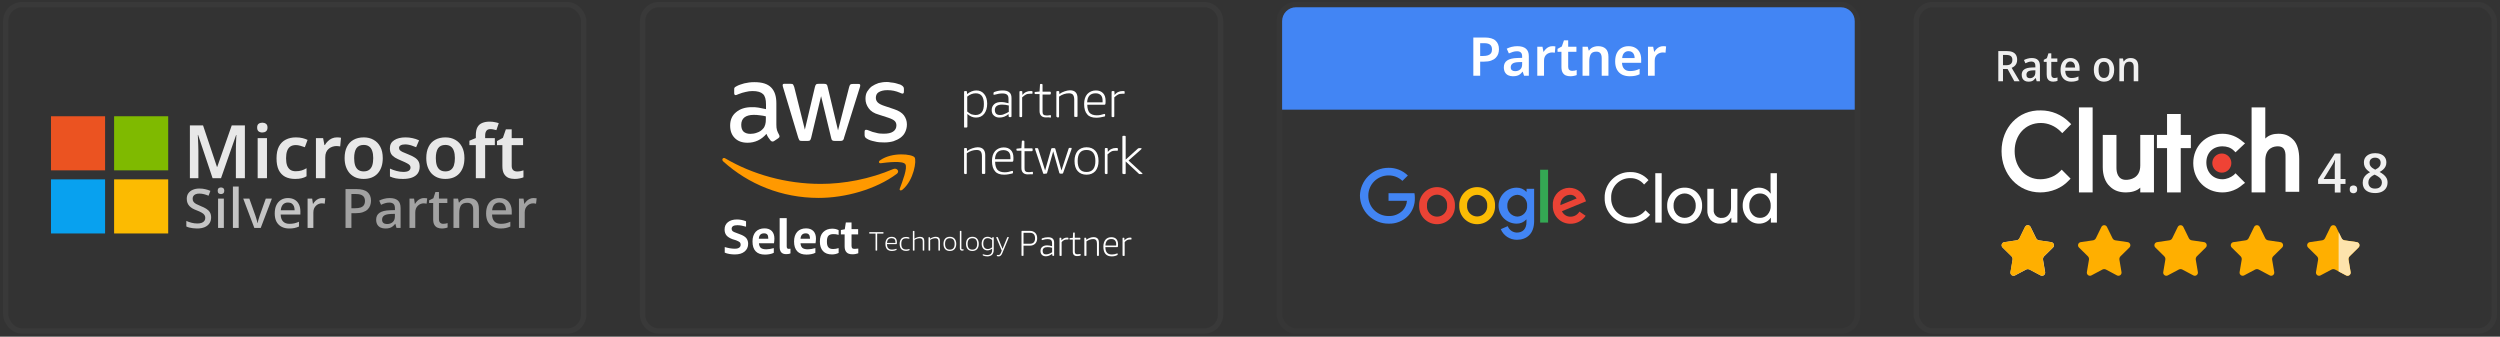 <svg width="594" height="80" viewBox="0 0 594 80" fill="none" xmlns="http://www.w3.org/2000/svg">
<rect x="0" y="0" width="594" height="80" fill="#333333" stroke="none"/>
<path d="M156.603 1.09C154.436 1.09 152.679 2.847 152.679 5.015V74.73C152.679 76.898 154.436 78.655 156.603 78.655H286.082C288.249 78.655 290.007 76.898 290.007 74.73V5.015C290.007 2.847 288.249 1.09 286.082 1.09H156.603Z" stroke="white" stroke-opacity="0.03" stroke-width="1.272"/>
<path d="M206.034 32.986C206.425 33.237 207.031 33.452 207.78 33.595C208.529 33.81 209.313 33.845 210.133 33.845C210.917 33.845 211.631 33.739 212.272 33.558C212.914 33.344 213.484 33.058 213.983 32.699C214.446 32.341 214.839 31.912 215.089 31.338C215.338 30.801 215.481 30.229 215.481 29.548C215.481 28.76 215.232 28.044 214.769 27.399C214.305 26.789 213.52 26.288 212.415 25.93L210.276 25.214C209.492 24.964 208.886 24.677 208.564 24.355C208.28 24.068 208.1 23.71 208.1 23.244C208.1 22.636 208.351 22.135 208.814 21.883C209.313 21.598 209.955 21.419 210.847 21.419C211.952 21.419 212.878 21.633 213.805 22.027C214.055 22.135 214.269 22.243 214.411 22.243C214.661 22.243 214.769 22.099 214.769 21.741V21.132C214.769 20.917 214.732 20.738 214.626 20.63C214.519 20.487 214.376 20.343 214.163 20.237C214.02 20.129 213.77 20.021 213.52 19.985C213.271 19.879 212.986 19.842 212.665 19.735C212.38 19.698 212.022 19.592 211.666 19.592C211.31 19.484 210.953 19.484 210.632 19.484C209.919 19.484 209.349 19.592 208.743 19.735C208.137 19.95 207.602 20.2 207.138 20.522C206.675 20.88 206.354 21.275 206.034 21.777C205.748 22.278 205.641 22.815 205.641 23.495C205.641 24.284 205.891 25.035 206.39 25.716C206.888 26.431 207.674 26.933 208.849 27.255L211.06 27.971C211.809 28.223 212.308 28.473 212.593 28.76C212.878 29.047 212.986 29.405 212.986 29.798C212.986 30.407 212.736 30.909 212.202 31.267C211.666 31.625 210.953 31.768 209.955 31.768C209.349 31.768 208.743 31.733 208.173 31.554C207.566 31.446 207.031 31.267 206.462 31.015C206.319 30.98 206.176 30.909 206.069 30.873C205.962 30.836 205.854 30.836 205.784 30.836C205.533 30.836 205.428 30.98 205.428 31.338V32.091C205.428 32.234 205.463 32.376 205.533 32.557C205.641 32.736 205.784 32.842 206.034 32.986Z" fill="white"/>
<path d="M180.221 25.572C179.685 25.463 179.115 25.463 178.616 25.463C177.083 25.463 175.835 25.858 174.872 26.682C173.91 27.469 173.482 28.545 173.482 29.833C173.482 31.087 173.838 32.053 174.587 32.806C175.336 33.557 176.334 33.915 177.617 33.915C179.4 33.915 180.897 33.2 182.11 31.803C182.252 32.161 182.395 32.448 182.573 32.698C182.751 32.95 182.93 33.2 183.108 33.414C183.251 33.557 183.394 33.63 183.572 33.63C183.678 33.63 183.82 33.594 183.963 33.486L184.927 32.842C185.14 32.698 185.212 32.555 185.212 32.376C185.212 32.269 185.175 32.161 185.105 32.018C184.891 31.624 184.712 31.266 184.606 30.908C184.498 30.55 184.463 30.12 184.463 29.547V24.533C184.463 22.885 184.07 21.633 183.214 20.773C182.36 19.914 181.075 19.519 179.222 19.519C178.366 19.519 177.582 19.627 176.833 19.806C176.12 20.02 175.478 20.199 174.943 20.522C174.729 20.63 174.587 20.736 174.551 20.809C174.444 20.917 174.444 21.096 174.444 21.346V22.099C174.444 22.384 174.551 22.598 174.729 22.598C174.765 22.598 174.872 22.598 174.979 22.563C175.086 22.527 175.264 22.456 175.514 22.348C176.049 22.134 176.619 21.955 177.154 21.847C177.689 21.703 178.259 21.633 178.794 21.633C180.006 21.633 180.79 21.883 181.29 22.348C181.789 22.814 182.002 23.638 182.002 24.82V25.93C181.361 25.786 180.827 25.68 180.221 25.572ZM181.967 28.293C181.967 28.795 181.932 29.261 181.824 29.583C181.717 29.941 181.576 30.299 181.325 30.55C180.933 31.015 180.434 31.337 179.864 31.516C179.329 31.732 178.758 31.803 178.259 31.803C177.546 31.803 177.011 31.589 176.655 31.266C176.298 30.908 176.12 30.37 176.12 29.654C176.12 28.903 176.37 28.293 176.869 27.9C177.368 27.506 178.117 27.29 179.115 27.29C179.578 27.29 180.078 27.326 180.577 27.398C181.075 27.434 181.539 27.542 181.967 27.648V28.293Z" fill="white"/>
<path d="M189.668 32.735C189.774 33.02 189.882 33.236 189.954 33.343C190.06 33.451 190.239 33.486 190.56 33.486H191.843C192.128 33.486 192.341 33.451 192.449 33.343C192.556 33.236 192.663 33.057 192.734 32.735L195.088 22.85L197.477 32.735C197.512 33.02 197.618 33.236 197.76 33.343C197.868 33.451 198.118 33.486 198.367 33.486H199.651C199.901 33.486 200.114 33.451 200.257 33.343C200.364 33.236 200.507 33.057 200.542 32.735L204.249 20.916C204.286 20.773 204.357 20.63 204.357 20.558C204.357 20.451 204.392 20.415 204.392 20.307C204.392 20.057 204.286 19.949 204.036 19.949H202.646C202.36 19.949 202.147 19.985 202.04 20.093C201.932 20.201 201.825 20.38 201.754 20.701L199.115 30.979L196.656 20.665C196.62 20.38 196.513 20.163 196.37 20.057C196.263 19.949 196.014 19.914 195.764 19.914H194.517C194.232 19.914 194.018 19.949 193.911 20.057C193.803 20.163 193.696 20.343 193.625 20.665L191.236 30.8L188.705 20.665C188.599 20.38 188.492 20.163 188.419 20.057C188.314 19.949 188.136 19.914 187.813 19.914H186.317C186.067 19.914 185.96 20.02 185.96 20.271C185.96 20.38 185.995 20.558 186.103 20.881L189.668 32.735Z" fill="white"/>
<path d="M212.274 40.148C206.675 42.547 200.544 43.694 195.017 43.694C186.781 43.694 178.796 41.436 172.342 37.641C171.808 37.283 171.344 37.891 171.843 38.357C177.833 43.765 185.712 47.023 194.519 47.023C200.757 47.023 208.03 45.054 213.094 41.293C213.807 40.721 213.129 39.826 212.274 40.148Z" fill="#FF9900"/>
<path d="M209.136 38.07C208.672 38.357 208.78 38.823 209.243 38.785C210.847 38.571 214.483 38.142 215.091 39.002C215.732 39.788 214.377 43.227 213.806 44.767C213.593 45.233 214.02 45.412 214.448 45.053C217.157 42.797 217.836 38.034 217.3 37.389C216.729 36.601 211.988 36.064 209.136 38.07Z" fill="#FF9900"/>
<path d="M229.278 30.333C229.172 30.333 229.065 30.298 229.065 30.119V21.846C229.065 21.738 229.1 21.631 229.278 21.631H229.528C229.671 21.631 229.741 21.667 229.741 21.846L229.778 22.347C230.134 22.061 230.527 21.846 230.883 21.703C231.239 21.559 231.596 21.488 231.988 21.488C232.773 21.488 233.379 21.775 233.843 22.347C234.306 22.884 234.555 23.708 234.555 24.64C234.555 25.643 234.306 26.43 233.843 27.039C233.342 27.647 232.736 27.934 231.882 27.934C231.133 27.934 230.49 27.647 229.849 27.075V30.084C229.849 30.19 229.813 30.298 229.635 30.298H229.278V30.333ZM231.774 27.326C232.416 27.326 232.914 27.11 233.272 26.681C233.628 26.215 233.771 25.57 233.771 24.711C233.771 22.992 233.129 22.169 231.81 22.169C231.168 22.169 230.455 22.42 229.813 22.957V26.502C230.169 26.788 230.455 27.004 230.776 27.146C231.096 27.218 231.454 27.326 231.774 27.326Z" fill="white"/>
<path d="M237.482 27.934C236.948 27.934 236.483 27.791 236.127 27.433C235.771 27.146 235.628 26.681 235.628 26.145C235.628 25.535 235.842 25.105 236.234 24.747C236.626 24.389 237.196 24.245 237.875 24.245C238.409 24.245 238.979 24.353 239.621 24.532V23.529C239.621 23.028 239.515 22.67 239.265 22.491C239.015 22.276 238.659 22.204 238.123 22.204C237.589 22.204 236.983 22.312 236.377 22.491C236.342 22.491 236.234 22.526 236.162 22.526C236.056 22.526 236.056 22.491 236.056 22.383V22.133C236.056 22.098 236.056 22.025 236.092 21.989C236.127 21.954 236.127 21.954 236.199 21.881C236.84 21.631 237.482 21.488 238.231 21.488C238.944 21.488 239.478 21.631 239.835 21.954C240.191 22.239 240.334 22.705 240.334 23.315V27.612C240.334 27.72 240.299 27.828 240.121 27.828H239.871C239.763 27.828 239.657 27.791 239.657 27.612L239.621 27.11C238.979 27.684 238.231 27.934 237.482 27.934ZM237.589 27.326C237.875 27.326 238.231 27.289 238.587 27.11C238.944 26.967 239.3 26.825 239.693 26.573V25.069C239.157 24.926 238.659 24.855 238.088 24.855C236.948 24.855 236.377 25.321 236.377 26.145C236.377 26.502 236.483 26.788 236.662 27.004C236.876 27.218 237.196 27.326 237.589 27.326Z" fill="white"/>
<path d="M242.434 27.828C242.327 27.828 242.221 27.791 242.221 27.612V21.847C242.221 21.74 242.256 21.632 242.434 21.632H242.684C242.827 21.632 242.897 21.668 242.897 21.847L242.933 22.562C243.218 22.204 243.539 21.955 243.824 21.847C244.11 21.703 244.467 21.632 244.823 21.632C244.966 21.632 245.073 21.632 245.108 21.632C245.214 21.632 245.322 21.668 245.322 21.847V22.134C245.322 22.169 245.322 22.169 245.286 22.24C245.286 22.277 245.251 22.277 245.179 22.277C245.144 22.277 245.036 22.277 244.966 22.277C244.93 22.277 244.823 22.277 244.716 22.277C244.36 22.277 244.002 22.312 243.718 22.491C243.433 22.635 243.183 22.849 242.862 23.136V27.612C242.862 27.72 242.827 27.828 242.647 27.828H242.434Z" fill="white"/>
<path d="M248.495 27.899C247.995 27.899 247.639 27.756 247.389 27.506C247.14 27.254 246.998 26.896 246.998 26.395V22.348H246.034C245.928 22.348 245.821 22.312 245.821 22.133V22.025C245.821 21.99 245.821 21.919 245.856 21.882C245.856 21.846 245.891 21.846 245.999 21.846L246.998 21.74L247.104 20.128C247.104 20.092 247.14 20.02 247.14 19.984C247.176 19.948 247.176 19.948 247.283 19.948H247.496C247.604 19.948 247.71 19.984 247.71 20.163V21.775H249.457C249.565 21.775 249.671 21.811 249.671 21.99V22.241C249.671 22.348 249.635 22.456 249.457 22.456H247.71V26.503C247.71 26.861 247.747 27.04 247.925 27.218C248.067 27.362 248.316 27.433 248.638 27.433C248.887 27.433 249.101 27.433 249.244 27.398C249.35 27.398 249.385 27.362 249.457 27.362C249.493 27.362 249.565 27.362 249.565 27.362C249.671 27.362 249.707 27.398 249.707 27.506V27.72C249.707 27.863 249.671 27.934 249.565 27.97C249.244 27.828 248.922 27.899 248.495 27.899Z" fill="white"/>
<path d="M251.207 27.827C251.099 27.827 250.992 27.79 250.992 27.611V21.845C250.992 21.739 251.029 21.631 251.207 21.631H251.457C251.598 21.631 251.67 21.666 251.67 21.845L251.705 22.347C252.098 22.06 252.489 21.845 252.953 21.702C253.418 21.558 253.809 21.452 254.202 21.452C254.808 21.452 255.236 21.595 255.556 21.918C255.842 22.203 256.02 22.669 256.02 23.314V27.576C256.02 27.684 255.984 27.79 255.805 27.79H255.449C255.342 27.79 255.236 27.755 255.236 27.576V23.672C255.236 23.135 255.128 22.777 254.95 22.526C254.736 22.276 254.415 22.168 253.987 22.168C253.203 22.168 252.383 22.419 251.635 22.956V27.684C251.635 27.79 251.598 27.898 251.42 27.898H251.171V27.827H251.207Z" fill="white"/>
<path d="M260.476 27.97C259.514 27.97 258.765 27.72 258.337 27.183C257.837 26.646 257.588 25.822 257.588 24.711C257.588 23.708 257.837 22.92 258.337 22.347C258.836 21.811 259.549 21.488 260.368 21.488C261.117 21.488 261.653 21.703 262.081 22.133C262.472 22.526 262.687 23.136 262.687 23.923C262.687 24.21 262.687 24.461 262.65 24.676C262.65 24.782 262.544 24.89 262.437 24.89H258.337C258.337 25.75 258.55 26.394 258.871 26.788C259.228 27.183 259.835 27.397 260.583 27.397C261.189 27.397 261.723 27.289 262.224 27.11C262.329 27.075 262.437 27.075 262.437 27.075C262.472 27.075 262.472 27.075 262.544 27.11C262.544 27.146 262.579 27.146 262.579 27.218V27.433C262.579 27.576 262.544 27.647 262.437 27.684C261.795 27.828 261.189 27.97 260.476 27.97ZM261.973 24.318C261.973 24.21 261.973 24.066 261.973 23.923C261.973 23.315 261.831 22.92 261.581 22.634C261.295 22.347 260.869 22.169 260.333 22.169C259.049 22.169 258.372 22.884 258.302 24.318H261.973Z" fill="white"/>
<path d="M264.328 27.828C264.221 27.828 264.115 27.791 264.115 27.612V21.847C264.115 21.74 264.15 21.632 264.328 21.632H264.578C264.721 21.632 264.791 21.668 264.791 21.847L264.827 22.562C265.112 22.204 265.433 21.955 265.718 21.847C266.004 21.703 266.361 21.632 266.717 21.632C266.86 21.632 266.967 21.632 267.002 21.632C267.11 21.632 267.216 21.668 267.216 21.847V22.134C267.216 22.169 267.216 22.169 267.18 22.24C267.18 22.277 267.145 22.277 267.073 22.277C267.002 22.277 266.93 22.277 266.86 22.277C266.824 22.277 266.717 22.277 266.61 22.277C266.254 22.277 265.898 22.312 265.612 22.491C265.327 22.635 265.077 22.849 264.756 23.136V27.612C264.756 27.72 264.721 27.828 264.543 27.828H264.328Z" fill="white"/>
<path d="M229.278 41.327C229.172 41.327 229.065 41.291 229.065 41.112V35.382C229.065 35.276 229.1 35.167 229.278 35.167H229.528C229.671 35.167 229.741 35.203 229.741 35.382L229.778 35.883C230.169 35.596 230.562 35.382 231.026 35.239C231.489 35.095 231.882 34.989 232.273 34.989C232.879 34.989 233.307 35.132 233.628 35.455C233.913 35.74 234.091 36.206 234.091 36.851V41.112C234.091 41.22 234.056 41.327 233.878 41.327H233.52C233.415 41.327 233.307 41.291 233.307 41.112V37.138C233.307 36.599 233.2 36.241 233.022 35.991C232.809 35.74 232.488 35.633 232.06 35.633C231.276 35.633 230.455 35.883 229.706 36.42V41.148C229.706 41.256 229.671 41.364 229.493 41.364H229.243V41.327H229.278Z" fill="white"/>
<path d="M238.582 41.506C237.619 41.506 236.871 41.256 236.443 40.719C235.943 40.182 235.694 39.359 235.694 38.248C235.694 37.245 235.943 36.458 236.443 35.884C236.942 35.347 237.655 35.025 238.475 35.025C239.223 35.025 239.759 35.239 240.187 35.67C240.578 36.063 240.793 36.672 240.793 37.461C240.793 37.746 240.793 37.998 240.756 38.212C240.756 38.32 240.65 38.427 240.543 38.427H236.443C236.443 39.286 236.656 39.931 236.977 40.325C237.335 40.719 237.941 40.934 238.689 40.934C239.296 40.934 239.83 40.826 240.328 40.647C240.436 40.611 240.543 40.611 240.543 40.611C240.578 40.611 240.578 40.611 240.65 40.647C240.65 40.684 240.686 40.684 240.686 40.755V40.969C240.686 41.113 240.65 41.185 240.543 41.221C239.937 41.364 239.259 41.506 238.582 41.506ZM240.08 37.819C240.08 37.711 240.08 37.567 240.08 37.424C240.08 36.816 239.937 36.421 239.687 36.136C239.401 35.849 238.973 35.67 238.439 35.67C237.155 35.67 236.479 36.386 236.406 37.819H240.08Z" fill="white"/>
<path d="M244.18 41.435C243.68 41.435 243.324 41.292 243.074 41.042C242.825 40.79 242.683 40.432 242.683 39.931V35.813H241.719C241.613 35.813 241.506 35.778 241.506 35.599V35.49C241.506 35.455 241.506 35.383 241.541 35.347C241.541 35.312 241.576 35.312 241.684 35.312L242.683 35.203L242.788 33.593C242.788 33.557 242.825 33.485 242.825 33.449C242.861 33.414 242.861 33.414 242.966 33.414H243.181C243.289 33.414 243.395 33.449 243.395 33.628V35.241H245.142C245.25 35.241 245.355 35.276 245.355 35.455V35.705C245.355 35.813 245.32 35.921 245.142 35.921H243.431V39.968C243.431 40.326 243.467 40.505 243.645 40.684C243.823 40.863 244.037 40.898 244.358 40.898C244.607 40.898 244.821 40.898 244.964 40.863C245.07 40.863 245.107 40.827 245.177 40.827C245.213 40.827 245.285 40.827 245.285 40.827C245.392 40.827 245.428 40.863 245.428 40.969V41.185C245.428 41.329 245.392 41.4 245.285 41.435C244.929 41.364 244.571 41.435 244.18 41.435Z" fill="white"/>
<path d="M248.103 41.327C247.995 41.327 247.889 41.292 247.853 41.185L245.964 35.526C245.928 35.418 245.928 35.383 245.928 35.312C245.928 35.239 245.964 35.203 246.071 35.203H246.462C246.57 35.203 246.605 35.239 246.677 35.347L248.316 40.505L249.778 35.347C249.813 35.239 249.886 35.203 250.028 35.203H250.492C250.599 35.203 250.705 35.239 250.742 35.347L252.202 40.505L253.915 35.276C253.95 35.168 254.021 35.133 254.128 35.133H254.484C254.591 35.133 254.627 35.168 254.627 35.239C254.627 35.276 254.627 35.347 254.591 35.455L252.595 41.113C252.56 41.221 252.488 41.256 252.345 41.256H251.954C251.846 41.256 251.739 41.221 251.704 41.113L250.242 35.956L248.781 41.113C248.744 41.221 248.673 41.256 248.531 41.256H248.175V41.327H248.103Z" fill="white"/>
<path d="M258.159 41.506C257.268 41.506 256.556 41.22 256.056 40.646C255.557 40.109 255.307 39.285 255.307 38.247C255.307 37.244 255.557 36.457 256.056 35.848C256.556 35.311 257.268 34.989 258.159 34.989C259.051 34.989 259.764 35.276 260.263 35.848C260.763 36.385 261.012 37.209 261.012 38.247C261.012 39.25 260.763 40.038 260.263 40.646C259.729 41.22 259.051 41.506 258.159 41.506ZM258.159 40.862C259.551 40.862 260.263 40.003 260.263 38.247C260.263 36.493 259.551 35.633 258.159 35.633C256.769 35.633 256.056 36.493 256.056 38.247C256.056 40.003 256.734 40.862 258.159 40.862Z" fill="white"/>
<path d="M262.722 41.326C262.614 41.326 262.507 41.291 262.507 41.112V35.382C262.507 35.275 262.544 35.167 262.722 35.167H262.97C263.113 35.167 263.185 35.203 263.185 35.382L263.22 36.098C263.506 35.74 263.826 35.49 264.112 35.382C264.397 35.238 264.753 35.167 265.111 35.167C265.253 35.167 265.359 35.167 265.394 35.167C265.502 35.167 265.609 35.203 265.609 35.382V35.669C265.609 35.704 265.609 35.704 265.574 35.777C265.537 35.812 265.537 35.812 265.467 35.812C265.431 35.812 265.324 35.812 265.253 35.812C265.216 35.812 265.111 35.812 265.003 35.812C264.647 35.812 264.29 35.848 264.004 36.027C263.719 36.17 263.47 36.385 263.15 36.672V41.148C263.15 41.255 263.113 41.364 262.935 41.364H262.686V41.326H262.722Z" fill="white"/>
<path d="M266.891 41.328C266.785 41.328 266.677 41.292 266.677 41.113V32.482C266.677 32.374 266.713 32.268 266.891 32.268H267.248C267.356 32.268 267.461 32.303 267.461 32.482V37.926L270.349 35.312C270.456 35.204 270.564 35.204 270.634 35.204H271.098C271.205 35.204 271.241 35.239 271.241 35.312C271.241 35.383 271.205 35.418 271.098 35.526L268.14 38.142L271.348 41.113C271.383 41.149 271.455 41.221 271.455 41.257C271.455 41.365 271.42 41.365 271.313 41.365H270.812C270.707 41.365 270.599 41.328 270.564 41.257L267.461 38.356V41.149C267.461 41.257 267.426 41.365 267.248 41.365H266.891V41.328Z" fill="white"/>
<path d="M174.052 56.838C173.375 56.587 172.876 56.266 172.59 55.906C172.305 55.548 172.163 55.084 172.163 54.51C172.163 53.794 172.412 53.222 172.947 52.791C173.482 52.361 174.195 52.146 175.086 52.146C175.835 52.146 176.548 52.29 177.261 52.577V53.865C176.512 53.651 175.835 53.507 175.193 53.507C174.302 53.507 173.838 53.794 173.838 54.367C173.838 54.583 173.91 54.762 174.052 54.904C174.195 55.047 174.516 55.191 174.944 55.334L175.799 55.657C176.512 55.907 177.011 56.229 177.297 56.551C177.582 56.909 177.76 57.34 177.76 57.912C177.76 58.701 177.475 59.31 176.904 59.775C176.334 60.24 175.585 60.455 174.587 60.455C174.159 60.455 173.731 60.419 173.304 60.348C172.876 60.276 172.519 60.169 172.198 60.026V58.701C172.59 58.809 172.983 58.915 173.411 58.988C173.838 59.059 174.231 59.094 174.587 59.094C175.051 59.094 175.371 59.023 175.621 58.844C175.871 58.665 175.978 58.449 175.978 58.128C175.978 57.877 175.906 57.698 175.764 57.554C175.621 57.411 175.3 57.267 174.872 57.088L174.052 56.838ZM180.327 57.806C180.362 58.307 180.505 58.665 180.79 58.915C181.076 59.13 181.504 59.237 182.075 59.237C182.573 59.237 183.179 59.13 183.857 58.951V60.061C183.607 60.205 183.287 60.311 182.894 60.384C182.538 60.455 182.145 60.492 181.754 60.492C180.79 60.492 180.042 60.24 179.543 59.703C179.044 59.167 178.794 58.414 178.794 57.375C178.794 56.408 179.044 55.657 179.543 55.084C180.042 54.546 180.755 54.26 181.647 54.26C182.395 54.26 182.966 54.475 183.393 54.904C183.785 55.334 183.999 55.906 183.999 56.695C183.999 56.874 183.999 57.053 183.963 57.267C183.928 57.483 183.928 57.662 183.893 57.806H180.327ZM181.539 55.442C181.148 55.442 180.862 55.548 180.648 55.764C180.434 55.979 180.327 56.301 180.292 56.73H182.538V56.551C182.538 55.8 182.217 55.442 181.539 55.442ZM187.815 60.205C187.494 60.348 187.136 60.384 186.78 60.384C185.746 60.384 185.248 59.812 185.248 58.665V51.824H186.923V58.522C186.923 58.736 186.958 58.88 187.031 58.988C187.101 59.059 187.209 59.13 187.387 59.13C187.494 59.13 187.637 59.13 187.815 59.094V60.205ZM190.204 57.806C190.239 58.307 190.382 58.665 190.667 58.915C190.952 59.13 191.379 59.237 191.95 59.237C192.45 59.237 193.056 59.13 193.733 58.951V60.061C193.482 60.205 193.162 60.311 192.771 60.384C192.413 60.455 192.022 60.492 191.629 60.492C190.667 60.492 189.918 60.24 189.418 59.703C188.919 59.167 188.669 58.414 188.669 57.375C188.669 56.408 188.919 55.657 189.418 55.084C189.918 54.546 190.63 54.26 191.522 54.26C192.27 54.26 192.841 54.475 193.269 54.904C193.662 55.334 193.875 55.906 193.875 56.695C193.875 56.874 193.875 57.053 193.84 57.267C193.805 57.483 193.805 57.662 193.768 57.806H190.204ZM191.451 55.442C191.058 55.442 190.773 55.548 190.56 55.764C190.346 55.979 190.239 56.301 190.204 56.73H192.45V56.551C192.413 55.8 192.092 55.442 191.451 55.442ZM199.33 60.061C199.117 60.169 198.866 60.276 198.581 60.348C198.296 60.419 197.975 60.455 197.69 60.455C196.763 60.455 196.049 60.205 195.551 59.668C195.052 59.13 194.802 58.378 194.802 57.411C194.802 56.445 195.052 55.692 195.586 55.155C196.122 54.618 196.835 54.331 197.726 54.331C198.296 54.331 198.796 54.439 199.259 54.689V55.8C198.796 55.657 198.403 55.621 198.01 55.621C197.476 55.621 197.084 55.764 196.835 56.014C196.585 56.301 196.478 56.73 196.478 57.304V57.483C196.478 58.056 196.585 58.486 196.835 58.772C197.084 59.059 197.476 59.167 197.975 59.167C198.333 59.167 198.796 59.094 199.259 58.951V60.061H199.33ZM203.965 60.169C203.537 60.311 203.109 60.419 202.575 60.419C201.932 60.419 201.433 60.276 201.148 59.953C200.827 59.631 200.685 59.167 200.685 58.522V55.692H199.793V54.654L200.72 54.475L200.97 52.862H202.325V54.439H203.893V55.692H202.325V58.449C202.325 58.701 202.397 58.88 202.503 58.988C202.61 59.094 202.824 59.13 203.109 59.13C203.359 59.13 203.609 59.094 203.93 59.059V60.169H203.965Z" fill="white"/>
<path d="M208.125 59.542C208.058 59.542 208.029 59.514 208.029 59.449V55.496H206.623C206.555 55.496 206.527 55.468 206.527 55.403V55.254C206.527 55.189 206.555 55.161 206.623 55.161H209.821C209.888 55.161 209.917 55.189 209.917 55.254V55.403C209.917 55.468 209.888 55.496 209.821 55.496H208.414V59.449C208.414 59.514 208.385 59.542 208.318 59.542H208.125ZM211.939 59.635C211.419 59.635 211.034 59.495 210.764 59.207C210.504 58.919 210.369 58.5 210.369 57.942C210.369 57.412 210.504 57.003 210.764 56.705C211.034 56.407 211.4 56.268 211.872 56.268C212.267 56.268 212.575 56.38 212.786 56.593C212.999 56.817 213.104 57.124 213.104 57.533C213.104 57.7 213.095 57.83 213.075 57.914C213.066 57.979 213.027 58.007 212.96 58.007H210.745C210.745 58.453 210.851 58.779 211.044 58.984C211.236 59.198 211.544 59.3 211.958 59.3C212.276 59.3 212.575 59.244 212.854 59.142C212.912 59.123 212.95 59.114 212.97 59.114C212.989 59.114 212.999 59.123 213.018 59.132C213.027 59.151 213.037 59.16 213.037 59.188V59.281C213.037 59.346 213.018 59.393 212.96 59.412C212.661 59.56 212.315 59.635 211.939 59.635ZM212.748 57.719C212.748 57.663 212.758 57.588 212.758 57.514C212.758 57.207 212.681 56.984 212.527 56.826C212.372 56.668 212.151 56.593 211.852 56.593C211.159 56.593 210.793 56.974 210.754 57.728H212.748V57.719ZM215.31 59.616C214.809 59.616 214.424 59.477 214.154 59.198C213.894 58.919 213.759 58.5 213.759 57.961C213.759 57.421 213.894 57.012 214.154 56.724C214.424 56.435 214.809 56.296 215.31 56.296C215.551 56.296 215.782 56.333 215.994 56.417C216.042 56.435 216.071 56.482 216.071 56.547V56.64C216.071 56.696 216.042 56.724 215.994 56.724C215.984 56.724 215.965 56.724 215.946 56.714C215.926 56.705 215.898 56.705 215.849 56.696C215.676 56.658 215.503 56.63 215.329 56.63C214.915 56.63 214.616 56.733 214.434 56.937C214.25 57.142 214.154 57.468 214.154 57.923V57.998C214.154 58.435 214.25 58.76 214.434 58.965C214.616 59.169 214.915 59.281 215.32 59.281C215.493 59.281 215.676 59.253 215.888 59.198C215.936 59.188 215.965 59.179 215.984 59.169C216.003 59.16 216.023 59.16 216.032 59.16C216.08 59.16 216.109 59.188 216.109 59.244V59.337C216.109 59.402 216.09 59.449 216.042 59.467C215.82 59.56 215.57 59.616 215.31 59.616ZM216.995 59.542C216.928 59.542 216.899 59.514 216.899 59.449V54.956C216.899 54.891 216.928 54.863 216.995 54.863H217.169C217.236 54.863 217.265 54.891 217.265 54.956V56.724C217.477 56.584 217.698 56.472 217.939 56.389C218.17 56.305 218.401 56.268 218.623 56.268C218.941 56.268 219.181 56.351 219.355 56.51C219.528 56.668 219.605 56.91 219.605 57.226V59.449C219.605 59.514 219.576 59.542 219.509 59.542H219.336C219.268 59.542 219.239 59.514 219.239 59.449V57.384C219.239 57.114 219.181 56.91 219.076 56.789C218.97 56.668 218.796 56.603 218.555 56.603C218.122 56.603 217.698 56.733 217.284 57.003V59.449C217.284 59.514 217.255 59.542 217.188 59.542H216.995ZM220.713 59.542C220.645 59.542 220.617 59.514 220.617 59.449V56.454C220.617 56.389 220.645 56.361 220.713 56.361H220.848C220.915 56.361 220.954 56.389 220.963 56.454L220.992 56.724C221.204 56.575 221.435 56.463 221.666 56.38C221.897 56.296 222.129 56.258 222.35 56.258C222.668 56.258 222.909 56.342 223.082 56.5C223.255 56.658 223.332 56.9 223.332 57.217V59.449C223.332 59.514 223.304 59.542 223.236 59.542H223.063C222.995 59.542 222.966 59.514 222.966 59.449V57.384C222.966 57.114 222.909 56.91 222.803 56.789C222.697 56.668 222.523 56.603 222.283 56.603C221.849 56.603 221.426 56.733 221.011 57.003V59.449C221.011 59.514 220.983 59.542 220.915 59.542H220.713ZM225.682 59.635C225.201 59.635 224.825 59.486 224.565 59.188C224.295 58.891 224.17 58.472 224.17 57.942C224.17 57.412 224.305 57.003 224.565 56.705C224.835 56.407 225.21 56.258 225.682 56.258C226.164 56.258 226.539 56.407 226.799 56.705C227.069 57.003 227.204 57.412 227.204 57.942C227.204 58.472 227.069 58.891 226.799 59.188C226.539 59.486 226.164 59.635 225.682 59.635ZM225.682 59.309C226.433 59.309 226.819 58.853 226.819 57.951C226.819 57.049 226.443 56.603 225.682 56.603C224.931 56.603 224.546 57.049 224.546 57.951C224.546 58.853 224.921 59.309 225.682 59.309ZM228.61 59.56C228.437 59.56 228.302 59.514 228.206 59.412C228.109 59.309 228.061 59.179 228.061 58.993V54.947C228.061 54.882 228.09 54.854 228.157 54.854H228.331C228.398 54.854 228.427 54.882 228.427 54.947V58.984C228.427 59.077 228.446 59.142 228.485 59.179C228.523 59.216 228.591 59.235 228.687 59.235C228.716 59.235 228.745 59.235 228.774 59.226C228.803 59.226 228.831 59.216 228.851 59.216C228.909 59.216 228.947 59.244 228.947 59.309V59.43C228.947 59.486 228.918 59.514 228.86 59.523C228.783 59.551 228.706 59.56 228.61 59.56ZM231.037 59.635C230.556 59.635 230.18 59.486 229.92 59.188C229.65 58.891 229.525 58.472 229.525 57.942C229.525 57.412 229.66 57.003 229.92 56.705C230.19 56.407 230.565 56.258 231.037 56.258C231.518 56.258 231.894 56.407 232.154 56.705C232.424 57.003 232.559 57.412 232.559 57.942C232.559 58.472 232.424 58.891 232.154 59.188C231.894 59.486 231.518 59.635 231.037 59.635ZM231.037 59.309C231.788 59.309 232.173 58.853 232.173 57.951C232.173 57.049 231.798 56.603 231.037 56.603C230.286 56.603 229.901 57.049 229.901 57.951C229.91 58.853 230.286 59.309 231.037 59.309ZM234.571 60.918C234.389 60.918 234.205 60.9 234.032 60.862C233.859 60.825 233.705 60.779 233.57 60.714C233.522 60.695 233.493 60.648 233.493 60.584V60.49C233.493 60.434 233.512 60.407 233.57 60.407C233.58 60.407 233.599 60.407 233.609 60.416C233.628 60.416 233.657 60.425 233.695 60.444C234.003 60.537 234.292 60.593 234.543 60.593C234.947 60.593 235.246 60.5 235.438 60.304C235.631 60.109 235.727 59.802 235.727 59.383V59.077C235.564 59.207 235.39 59.309 235.188 59.383C234.995 59.458 234.803 59.495 234.629 59.495C234.205 59.495 233.878 59.346 233.618 59.058C233.368 58.77 233.243 58.389 233.243 57.914C233.243 57.403 233.368 57.003 233.618 56.705C233.868 56.407 234.215 56.258 234.648 56.258C235.063 56.258 235.419 56.398 235.737 56.677L235.766 56.444C235.775 56.38 235.814 56.351 235.881 56.351H236.016C236.083 56.351 236.112 56.38 236.112 56.444V59.383C236.112 59.876 235.978 60.258 235.717 60.518C235.458 60.779 235.063 60.918 234.571 60.918ZM234.716 59.169C235.043 59.169 235.38 59.039 235.727 58.77V57.012C235.544 56.872 235.38 56.761 235.207 56.696C235.043 56.63 234.86 56.593 234.677 56.593C234.331 56.593 234.061 56.705 233.888 56.919C233.714 57.142 233.628 57.458 233.628 57.895C233.628 58.305 233.724 58.621 233.907 58.844C234.09 59.067 234.36 59.169 234.716 59.169ZM237.239 60.918C237.133 60.918 237.037 60.9 236.941 60.872C236.873 60.853 236.844 60.816 236.844 60.742V60.648C236.844 60.593 236.873 60.565 236.921 60.565C236.95 60.565 236.97 60.565 236.989 60.574C237.008 60.574 237.037 60.584 237.076 60.584C237.114 60.584 237.153 60.584 237.21 60.584C237.355 60.584 237.471 60.546 237.557 60.472C237.644 60.397 237.721 60.267 237.798 60.081L238.019 59.551L236.729 56.491C236.71 56.454 236.7 56.426 236.7 56.407C236.7 56.361 236.729 56.333 236.777 56.333H236.989C237.047 56.333 237.085 56.361 237.105 56.417L238.202 59.132L239.31 56.417C239.329 56.361 239.368 56.333 239.426 56.333H239.618C239.666 56.333 239.695 56.351 239.695 56.407C239.695 56.417 239.686 56.444 239.666 56.491L238.125 60.193C238.019 60.453 237.894 60.63 237.759 60.742C237.624 60.872 237.451 60.918 237.239 60.918Z" fill="white"/>
<path d="M242.832 60.792C242.746 60.792 242.709 60.755 242.709 60.666V54.98C242.709 54.892 242.746 54.854 242.832 54.854H244.699C245.228 54.854 245.645 55.018 245.965 55.333C246.285 55.649 246.432 56.077 246.432 56.619C246.432 57.149 246.272 57.577 245.965 57.892C245.645 58.208 245.228 58.371 244.699 58.371H243.188V60.666C243.188 60.755 243.151 60.792 243.065 60.792H242.832ZM244.687 57.918C245.51 57.918 245.928 57.489 245.928 56.619C245.928 55.749 245.51 55.308 244.687 55.308H243.188V57.918H244.687ZM248.484 60.893C248.103 60.893 247.796 60.78 247.562 60.553C247.341 60.326 247.218 60.023 247.218 59.645C247.218 59.229 247.353 58.901 247.636 58.661C247.918 58.422 248.3 58.296 248.779 58.296C249.147 58.296 249.553 58.359 249.97 58.498V57.779C249.97 57.426 249.884 57.187 249.725 57.035C249.565 56.884 249.295 56.808 248.926 56.808C248.545 56.808 248.139 56.884 247.709 57.023C247.66 57.035 247.611 57.048 247.587 57.048C247.538 57.048 247.501 57.01 247.501 56.934V56.796C247.501 56.745 247.513 56.72 247.525 56.695C247.538 56.67 247.575 56.644 247.611 56.632C248.054 56.455 248.521 56.367 249.012 56.367C249.504 56.367 249.86 56.468 250.105 56.682C250.351 56.897 250.462 57.212 250.462 57.64V60.666C250.462 60.755 250.425 60.792 250.339 60.792H250.167C250.081 60.792 250.044 60.755 250.032 60.666L249.995 60.301C249.504 60.691 249 60.893 248.484 60.893ZM248.545 60.439C248.754 60.439 248.987 60.402 249.233 60.313C249.479 60.225 249.725 60.099 249.983 59.935V58.864C249.614 58.763 249.245 58.712 248.901 58.712C248.127 58.712 247.734 59.014 247.734 59.633C247.734 59.897 247.808 60.099 247.943 60.238C248.066 60.376 248.275 60.439 248.545 60.439ZM251.862 60.792C251.776 60.792 251.74 60.755 251.74 60.666V56.607C251.74 56.518 251.776 56.481 251.862 56.481H252.022C252.108 56.481 252.157 56.518 252.169 56.607L252.206 57.111C252.415 56.871 252.624 56.695 252.833 56.607C253.042 56.506 253.263 56.455 253.521 56.455C253.607 56.455 253.681 56.455 253.742 56.468C253.828 56.468 253.865 56.518 253.865 56.607V56.821C253.865 56.846 253.852 56.871 253.84 56.884C253.828 56.909 253.803 56.909 253.779 56.909C253.73 56.909 253.693 56.909 253.656 56.909C253.619 56.909 253.558 56.909 253.484 56.909C253.226 56.909 253.005 56.96 252.808 57.06C252.612 57.161 252.415 57.313 252.243 57.527V60.679C252.243 60.767 252.206 60.805 252.12 60.805H251.862V60.792ZM255.905 60.843C255.573 60.843 255.327 60.755 255.155 60.578C254.983 60.402 254.897 60.137 254.897 59.796V56.922H254.234C254.147 56.922 254.11 56.884 254.11 56.796V56.708C254.11 56.657 254.123 56.632 254.135 56.607C254.147 56.581 254.184 56.569 254.234 56.569L254.909 56.506L254.971 55.371C254.971 55.321 254.983 55.296 255.008 55.27C255.032 55.245 255.057 55.245 255.093 55.245H255.241C255.327 55.245 255.364 55.283 255.364 55.371V56.493H256.58C256.666 56.493 256.703 56.531 256.703 56.619V56.796C256.703 56.884 256.666 56.922 256.58 56.922H255.364V59.771C255.364 60.011 255.413 60.175 255.511 60.263C255.609 60.364 255.769 60.414 256.003 60.414C256.163 60.414 256.31 60.402 256.433 60.376C256.494 60.364 256.543 60.351 256.58 60.351C256.617 60.339 256.642 60.339 256.666 60.339C256.728 60.339 256.764 60.376 256.764 60.439V60.565C256.764 60.666 256.74 60.717 256.666 60.742C256.445 60.805 256.187 60.843 255.905 60.843ZM257.76 60.792C257.674 60.792 257.637 60.755 257.637 60.666V56.607C257.637 56.518 257.674 56.481 257.76 56.481H257.932C258.018 56.481 258.067 56.518 258.079 56.607L258.116 56.972C258.386 56.771 258.681 56.619 258.976 56.506C259.271 56.392 259.566 56.342 259.848 56.342C260.254 56.342 260.561 56.455 260.782 56.67C261.003 56.884 261.102 57.212 261.102 57.64V60.666C261.102 60.755 261.065 60.792 260.979 60.792H260.757C260.672 60.792 260.635 60.755 260.635 60.666V57.867C260.635 57.502 260.561 57.224 260.426 57.06C260.29 56.897 260.069 56.808 259.762 56.808C259.21 56.808 258.669 56.985 258.141 57.35V60.666C258.141 60.755 258.104 60.792 258.018 60.792H257.76ZM264.161 60.918C263.497 60.918 263.006 60.729 262.662 60.339C262.33 59.948 262.158 59.38 262.158 58.624C262.158 57.905 262.33 57.35 262.662 56.947C263.006 56.544 263.473 56.355 264.075 56.355C264.579 56.355 264.971 56.506 265.242 56.796C265.512 57.098 265.647 57.514 265.647 58.069C265.647 58.296 265.635 58.472 265.611 58.586C265.599 58.675 265.549 58.712 265.463 58.712H262.638C262.638 59.317 262.772 59.759 263.018 60.036C263.264 60.326 263.657 60.465 264.185 60.465C264.591 60.465 264.971 60.389 265.328 60.25C265.402 60.225 265.451 60.212 265.475 60.212C265.5 60.212 265.512 60.225 265.537 60.238C265.549 60.263 265.561 60.275 265.561 60.313V60.439C265.561 60.528 265.537 60.591 265.463 60.616C265.082 60.818 264.64 60.918 264.161 60.918ZM265.193 58.321C265.193 58.245 265.205 58.145 265.205 58.044C265.205 57.628 265.107 57.325 264.91 57.111C264.713 56.897 264.431 56.796 264.05 56.796C263.166 56.796 262.699 57.313 262.65 58.334H265.193V58.321ZM266.839 60.792C266.753 60.792 266.716 60.755 266.716 60.666V56.607C266.716 56.518 266.753 56.481 266.839 56.481H266.999C267.085 56.481 267.134 56.518 267.146 56.607L267.183 57.111C267.392 56.871 267.601 56.695 267.81 56.607C268.019 56.506 268.24 56.455 268.498 56.455C268.584 56.455 268.657 56.455 268.719 56.468C268.805 56.468 268.842 56.518 268.842 56.607V56.821C268.842 56.846 268.83 56.871 268.817 56.884C268.805 56.909 268.78 56.909 268.756 56.909C268.706 56.909 268.67 56.909 268.633 56.909C268.596 56.909 268.535 56.909 268.461 56.909C268.203 56.909 267.982 56.96 267.785 57.06C267.589 57.161 267.392 57.313 267.22 57.527V60.679C267.22 60.767 267.183 60.805 267.097 60.805H266.839V60.792Z" fill="white"/>
<g opacity="0.9">
<rect x="455.308" y="1.09" width="137.328" height="77.565" rx="3.925" stroke="white" stroke-opacity="0.03" stroke-width="1.272"/>
</g>
<path d="M557.29 43.701H556.114V45.741H554.745V43.701H550.781V42.616L554.732 36.481H556.114V42.538H557.29V43.701ZM554.745 40.033C554.745 39.826 554.745 39.628 554.745 39.439C554.754 39.249 554.763 39.069 554.771 38.897C554.78 38.716 554.784 38.552 554.784 38.406C554.793 38.251 554.801 38.113 554.81 37.992H554.758C554.689 38.165 554.608 38.341 554.513 38.522C554.427 38.703 554.341 38.862 554.255 39L552.085 42.538H554.745V40.033ZM558.298 44.979C558.298 44.644 558.379 44.407 558.543 44.269C558.715 44.131 558.926 44.062 559.176 44.062C559.417 44.062 559.624 44.131 559.796 44.269C559.977 44.407 560.067 44.644 560.067 44.979C560.067 45.315 559.977 45.556 559.796 45.703C559.624 45.849 559.417 45.922 559.176 45.922C558.926 45.922 558.715 45.849 558.543 45.703C558.379 45.556 558.298 45.315 558.298 44.979ZM564.339 36.391C564.856 36.391 565.312 36.477 565.708 36.649C566.113 36.813 566.427 37.058 566.651 37.386C566.883 37.713 566.999 38.122 566.999 38.612C566.999 38.983 566.926 39.306 566.78 39.581C566.642 39.856 566.448 40.102 566.199 40.317C565.958 40.524 565.691 40.705 565.398 40.859C565.734 41.04 566.044 41.247 566.328 41.479C566.612 41.703 566.84 41.966 567.012 42.267C567.193 42.569 567.283 42.93 567.283 43.352C567.283 43.869 567.163 44.316 566.922 44.695C566.689 45.065 566.354 45.354 565.915 45.56C565.475 45.767 564.955 45.87 564.352 45.87C563.706 45.87 563.159 45.771 562.712 45.573C562.273 45.375 561.941 45.096 561.717 44.734C561.493 44.364 561.382 43.916 561.382 43.391C561.382 42.969 561.459 42.603 561.614 42.293C561.778 41.983 561.989 41.716 562.247 41.492C562.514 41.269 562.806 41.079 563.125 40.924C562.849 40.752 562.6 40.558 562.376 40.343C562.152 40.119 561.976 39.865 561.846 39.581C561.726 39.297 561.666 38.97 561.666 38.599C561.666 38.117 561.782 37.717 562.014 37.398C562.247 37.071 562.565 36.822 562.97 36.649C563.375 36.477 563.831 36.391 564.339 36.391ZM562.725 43.365C562.725 43.787 562.858 44.136 563.125 44.411C563.392 44.678 563.792 44.811 564.326 44.811C564.688 44.811 564.985 44.751 565.217 44.631C565.45 44.501 565.626 44.329 565.747 44.114C565.876 43.89 565.94 43.636 565.94 43.352C565.94 43.068 565.871 42.818 565.734 42.603C565.596 42.388 565.407 42.198 565.165 42.035C564.933 41.862 564.666 41.708 564.365 41.57L564.197 41.492C563.887 41.639 563.62 41.802 563.396 41.983C563.181 42.164 563.013 42.366 562.893 42.59C562.781 42.814 562.725 43.072 562.725 43.365ZM564.313 37.463C563.934 37.463 563.62 37.566 563.37 37.773C563.129 37.98 563.009 38.281 563.009 38.677C563.009 38.961 563.069 39.202 563.19 39.4C563.319 39.598 563.482 39.77 563.68 39.917C563.887 40.054 564.111 40.188 564.352 40.317C564.593 40.197 564.808 40.067 564.998 39.93C565.196 39.783 565.351 39.611 565.463 39.413C565.583 39.206 565.643 38.961 565.643 38.677C565.643 38.281 565.518 37.98 565.269 37.773C565.028 37.566 564.709 37.463 564.313 37.463Z" fill="#F0F0F0"/>
<path d="M476.734 12.13C477.31 12.13 477.785 12.207 478.16 12.361C478.535 12.515 478.813 12.746 478.994 13.054C479.182 13.356 479.275 13.737 479.275 14.199C479.275 14.568 479.212 14.879 479.085 15.133C478.964 15.381 478.803 15.585 478.602 15.746C478.408 15.9 478.197 16.024 477.97 16.118L479.868 19.302H478.602L477.005 16.399H475.91V19.302H474.796V12.13H476.734ZM476.684 13.054H475.91V15.495H476.704C477.032 15.495 477.3 15.448 477.508 15.354C477.722 15.261 477.879 15.12 477.98 14.933C478.087 14.745 478.14 14.514 478.14 14.239C478.14 13.952 478.087 13.724 477.98 13.556C477.879 13.382 477.719 13.255 477.498 13.175C477.283 13.094 477.012 13.054 476.684 13.054ZM482.757 13.787C483.393 13.787 483.872 13.938 484.193 14.239C484.522 14.534 484.686 14.999 484.686 15.636V19.302H483.912L483.701 18.549H483.661C483.507 18.743 483.353 18.904 483.199 19.031C483.052 19.158 482.878 19.252 482.677 19.312C482.482 19.372 482.241 19.402 481.953 19.402C481.652 19.402 481.381 19.346 481.14 19.232C480.899 19.111 480.708 18.93 480.567 18.689C480.427 18.442 480.356 18.134 480.356 17.765C480.356 17.216 480.551 16.797 480.939 16.51C481.334 16.222 481.933 16.064 482.737 16.038L483.601 16.007V15.706C483.601 15.304 483.517 15.023 483.35 14.862C483.189 14.702 482.961 14.621 482.667 14.621C482.419 14.621 482.174 14.661 481.933 14.742C481.692 14.822 481.458 14.919 481.23 15.033L480.899 14.26C481.147 14.126 481.428 14.015 481.742 13.928C482.064 13.834 482.402 13.787 482.757 13.787ZM482.948 16.721C482.399 16.747 482.017 16.851 481.803 17.032C481.588 17.206 481.481 17.454 481.481 17.775C481.481 18.056 481.555 18.261 481.702 18.388C481.856 18.515 482.054 18.579 482.295 18.579C482.663 18.579 482.971 18.462 483.219 18.227C483.474 17.993 483.601 17.641 483.601 17.172V16.7L482.948 16.721ZM488.1 18.539C488.241 18.539 488.378 18.525 488.512 18.498C488.646 18.472 488.763 18.442 488.863 18.408V19.212C488.75 19.265 488.599 19.309 488.411 19.342C488.231 19.382 488.04 19.402 487.839 19.402C487.558 19.402 487.3 19.352 487.065 19.252C486.831 19.151 486.643 18.977 486.503 18.73C486.362 18.482 486.292 18.137 486.292 17.695V14.702H485.599V14.219L486.342 13.818L486.714 12.672H487.387V13.888H488.823V14.702H487.387V17.675C487.387 17.969 487.454 18.187 487.588 18.328C487.722 18.468 487.892 18.539 488.1 18.539ZM491.919 13.787C492.367 13.787 492.756 13.888 493.084 14.089C493.412 14.283 493.663 14.564 493.837 14.933C494.018 15.301 494.109 15.736 494.109 16.238V16.821H490.703C490.717 17.377 490.851 17.802 491.105 18.097C491.36 18.391 491.718 18.539 492.18 18.539C492.508 18.539 492.799 18.509 493.054 18.448C493.315 18.381 493.58 18.284 493.847 18.157V19.041C493.593 19.161 493.332 19.252 493.064 19.312C492.803 19.372 492.485 19.402 492.11 19.402C491.621 19.402 491.186 19.299 490.804 19.091C490.422 18.884 490.124 18.575 489.91 18.167C489.696 17.752 489.588 17.243 489.588 16.64C489.588 16.031 489.686 15.515 489.88 15.093C490.074 14.671 490.345 14.35 490.693 14.129C491.048 13.901 491.457 13.787 491.919 13.787ZM491.919 14.611C491.577 14.611 491.303 14.735 491.095 14.983C490.888 15.231 490.767 15.582 490.734 16.038H493.034C493.034 15.756 492.994 15.508 492.913 15.294C492.833 15.08 492.709 14.912 492.542 14.792C492.381 14.671 492.173 14.611 491.919 14.611ZM502.326 16.59C502.326 17.039 502.269 17.437 502.155 17.785C502.042 18.134 501.877 18.428 501.663 18.669C501.456 18.91 501.201 19.094 500.9 19.222C500.598 19.342 500.26 19.402 499.885 19.402C499.544 19.402 499.226 19.342 498.931 19.222C498.636 19.094 498.382 18.91 498.168 18.669C497.953 18.428 497.786 18.134 497.665 17.785C497.552 17.437 497.495 17.035 497.495 16.58C497.495 15.984 497.592 15.478 497.786 15.063C497.98 14.648 498.258 14.333 498.62 14.119C498.988 13.898 499.423 13.787 499.925 13.787C500.394 13.787 500.809 13.898 501.171 14.119C501.533 14.333 501.814 14.648 502.015 15.063C502.222 15.478 502.326 15.987 502.326 16.59ZM498.62 16.59C498.62 16.992 498.663 17.34 498.75 17.635C498.844 17.922 498.985 18.143 499.172 18.297C499.366 18.452 499.611 18.529 499.905 18.529C500.207 18.529 500.451 18.452 500.639 18.297C500.833 18.143 500.973 17.922 501.061 17.635C501.154 17.34 501.201 16.992 501.201 16.59C501.201 16.175 501.154 15.827 501.061 15.545C500.967 15.264 500.826 15.05 500.639 14.902C500.451 14.748 500.203 14.671 499.895 14.671C499.447 14.671 499.122 14.839 498.921 15.174C498.72 15.508 498.62 15.981 498.62 16.59ZM506.215 13.787C506.804 13.787 507.256 13.945 507.571 14.26C507.893 14.574 508.053 15.08 508.053 15.776V19.302H506.969V15.927C506.969 15.505 506.885 15.19 506.717 14.983C506.557 14.768 506.306 14.661 505.964 14.661C505.462 14.661 505.117 14.825 504.929 15.154C504.742 15.482 504.648 15.954 504.648 16.57V19.302H503.563V13.888H504.417L504.568 14.611H504.628C504.742 14.424 504.879 14.27 505.04 14.149C505.201 14.029 505.381 13.938 505.582 13.878C505.783 13.818 505.994 13.787 506.215 13.787Z" fill="#F0F0F0"/>
<path d="M493.957 25.521H497.21V45.718H493.957V25.521Z" fill="white"/>
<path d="M508.527 39.318C508.527 42.447 505.98 42.732 505.132 42.732C503.151 42.732 502.868 40.883 502.868 39.887V32.064H499.615V39.745C499.615 41.594 500.181 43.301 501.312 44.297C502.303 45.292 503.576 45.719 505.132 45.719C506.263 45.719 507.678 45.435 508.527 44.581V45.719H511.78V32.064H508.527V39.318Z" fill="white"/>
<path d="M518.144 27.086H514.891V32.064H512.486V35.193H514.891V45.718H518.144V35.193H520.549V32.064H518.144V27.086Z" fill="white"/>
<path d="M530.735 41.594C530.028 42.163 529.038 42.59 528.047 42.59C525.784 42.59 524.228 40.883 524.228 38.607C524.228 36.331 525.784 34.767 528.047 34.767C529.038 34.767 530.028 35.051 530.735 35.763L531.159 36.189L533.423 34.056L532.857 33.629C531.584 32.491 529.886 31.78 528.047 31.78C524.087 31.78 521.116 34.767 521.116 38.75C521.116 42.732 524.087 45.719 528.047 45.719C529.886 45.719 531.584 45.008 532.857 43.87L533.423 43.444L531.159 41.168L530.735 41.594Z" fill="white"/>
<path d="M544.881 33.202C543.891 32.206 542.901 31.779 541.345 31.779C540.213 31.779 539.081 32.064 538.233 32.917V25.521H534.979V45.718H538.233V38.18C538.233 35.05 540.354 34.766 541.203 34.766C543.183 34.766 543.042 36.615 543.042 37.611V45.575H546.295V37.753C546.295 35.904 545.871 34.197 544.881 33.202Z" fill="white"/>
<path d="M527.905 41.024C529.155 41.024 530.169 40.005 530.169 38.748C530.169 37.491 529.155 36.472 527.905 36.472C526.656 36.472 525.642 37.491 525.642 38.748C525.642 40.005 526.656 41.024 527.905 41.024Z" fill="#EF4335"/>
<path d="M489.43 40.74C488.299 41.878 486.601 42.589 484.762 42.589C481.226 42.589 478.68 39.744 478.68 35.904C478.68 32.064 481.226 29.22 484.904 29.22C486.601 29.22 488.299 29.931 489.572 31.211L489.996 31.637L492.118 29.504L491.693 29.077C489.855 27.228 487.45 26.233 484.904 26.233C479.528 26.09 475.568 30.357 475.568 35.904C475.568 41.451 479.528 45.718 484.762 45.718C487.308 45.718 489.855 44.722 491.552 42.873L491.976 42.447L489.855 40.313L489.43 40.74Z" fill="white"/>
<path d="M499.292 53.921L497.987 56.592C497.92 56.728 497.822 56.846 497.701 56.935C497.579 57.024 497.438 57.082 497.29 57.104L494.372 57.532C494.235 57.552 494.107 57.61 494.001 57.7C493.895 57.79 493.817 57.908 493.774 58.041C493.731 58.174 493.726 58.316 493.76 58.452C493.793 58.587 493.863 58.71 493.962 58.808L496.074 60.887C496.181 60.993 496.261 61.123 496.308 61.267C496.354 61.411 496.365 61.564 496.34 61.713L495.841 64.65C495.818 64.787 495.834 64.928 495.886 65.058C495.938 65.187 496.025 65.298 496.136 65.38C496.248 65.462 496.38 65.511 496.518 65.521C496.656 65.531 496.794 65.502 496.916 65.437L499.526 64.05C499.658 63.98 499.806 63.943 499.956 63.943C500.106 63.943 500.254 63.98 500.387 64.05L502.997 65.437C503.119 65.502 503.257 65.531 503.394 65.521C503.532 65.511 503.664 65.462 503.776 65.38C503.888 65.298 503.975 65.187 504.027 65.058C504.079 64.928 504.094 64.787 504.071 64.65L503.572 61.713C503.547 61.564 503.558 61.411 503.605 61.267C503.651 61.123 503.731 60.993 503.838 60.887L505.951 58.808C506.05 58.71 506.12 58.587 506.153 58.452C506.186 58.316 506.181 58.174 506.138 58.041C506.096 57.908 506.017 57.79 505.911 57.7C505.806 57.61 505.677 57.552 505.54 57.532L502.622 57.104C502.473 57.082 502.332 57.024 502.211 56.935C502.089 56.846 501.991 56.728 501.925 56.592L500.619 53.921C500.558 53.796 500.464 53.691 500.346 53.617C500.229 53.543 500.094 53.504 499.956 53.504C499.817 53.504 499.682 53.543 499.565 53.617C499.447 53.691 499.353 53.796 499.292 53.921Z" fill="#FFAF00"/>
<path d="M517.438 53.921L516.133 56.592C516.066 56.728 515.968 56.846 515.847 56.935C515.725 57.024 515.584 57.082 515.436 57.103L512.517 57.532C512.38 57.552 512.252 57.61 512.146 57.7C512.04 57.79 511.962 57.908 511.919 58.041C511.876 58.174 511.871 58.316 511.904 58.451C511.938 58.587 512.008 58.71 512.107 58.807L514.219 60.887C514.326 60.993 514.406 61.123 514.453 61.267C514.499 61.411 514.51 61.564 514.485 61.713L513.986 64.65C513.963 64.787 513.978 64.928 514.031 65.057C514.083 65.186 514.17 65.298 514.281 65.38C514.393 65.462 514.525 65.511 514.663 65.52C514.801 65.531 514.938 65.501 515.061 65.436L517.67 64.05C517.803 63.98 517.951 63.943 518.101 63.943C518.251 63.943 518.399 63.98 518.532 64.05L521.142 65.436C521.264 65.501 521.401 65.531 521.539 65.52C521.677 65.511 521.809 65.462 521.921 65.38C522.033 65.298 522.119 65.186 522.172 65.057C522.224 64.928 522.239 64.787 522.216 64.65L521.717 61.713C521.692 61.564 521.703 61.411 521.75 61.267C521.796 61.123 521.876 60.993 521.983 60.887L524.095 58.807C524.194 58.71 524.265 58.587 524.298 58.451C524.331 58.316 524.326 58.174 524.283 58.041C524.24 57.908 524.162 57.79 524.056 57.7C523.95 57.61 523.822 57.552 523.685 57.532L520.766 57.103C520.618 57.082 520.477 57.024 520.356 56.935C520.234 56.846 520.136 56.728 520.07 56.592L518.764 53.921C518.703 53.796 518.609 53.691 518.491 53.617C518.374 53.544 518.239 53.505 518.101 53.505C517.963 53.505 517.828 53.544 517.711 53.617C517.594 53.691 517.499 53.796 517.438 53.921Z" fill="#FFAF00"/>
<path d="M535.582 53.92L534.276 56.591C534.21 56.727 534.112 56.844 533.991 56.934C533.869 57.023 533.728 57.081 533.58 57.102L530.661 57.531C530.524 57.551 530.396 57.609 530.29 57.699C530.185 57.789 530.106 57.907 530.063 58.04C530.021 58.173 530.016 58.315 530.049 58.45C530.082 58.586 530.152 58.709 530.251 58.806L532.363 60.886C532.47 60.992 532.551 61.122 532.597 61.266C532.643 61.41 532.654 61.563 532.629 61.712L532.131 64.648C532.107 64.786 532.123 64.927 532.175 65.056C532.227 65.185 532.314 65.297 532.426 65.379C532.537 65.461 532.67 65.51 532.807 65.519C532.945 65.529 533.083 65.5 533.205 65.435L535.815 64.049C535.948 63.979 536.095 63.942 536.245 63.942C536.395 63.942 536.543 63.979 536.676 64.049L539.286 65.435C539.408 65.5 539.546 65.529 539.683 65.519C539.821 65.51 539.953 65.461 540.065 65.379C540.177 65.297 540.264 65.185 540.316 65.056C540.368 64.927 540.383 64.786 540.36 64.648L539.862 61.712C539.836 61.563 539.847 61.41 539.894 61.266C539.94 61.122 540.02 60.992 540.128 60.886L542.24 58.806C542.339 58.709 542.409 58.586 542.442 58.45C542.475 58.315 542.47 58.173 542.427 58.04C542.385 57.907 542.306 57.789 542.2 57.699C542.095 57.609 541.966 57.551 541.83 57.531L538.911 57.102C538.762 57.081 538.621 57.023 538.5 56.934C538.378 56.844 538.28 56.727 538.214 56.591L536.909 53.92C536.848 53.795 536.754 53.689 536.636 53.616C536.519 53.542 536.384 53.503 536.246 53.503C536.107 53.503 535.972 53.542 535.855 53.616C535.737 53.689 535.643 53.795 535.582 53.92Z" fill="#FFAF00"/>
<path d="M555.058 53.921L556.364 56.593C556.43 56.728 556.528 56.846 556.65 56.935C556.771 57.024 556.912 57.082 557.061 57.104L559.979 57.532C560.116 57.553 560.244 57.611 560.35 57.701C560.456 57.791 560.534 57.909 560.577 58.041C560.62 58.174 560.625 58.316 560.591 58.452C560.558 58.587 560.488 58.711 560.389 58.808L558.277 60.888C558.17 60.993 558.09 61.124 558.043 61.267C557.997 61.411 557.986 61.565 558.011 61.714L558.51 64.65C558.533 64.787 558.517 64.929 558.465 65.058C558.413 65.187 558.326 65.299 558.214 65.381C558.103 65.463 557.971 65.511 557.833 65.521C557.695 65.531 557.557 65.502 557.435 65.437L554.825 64.051C554.693 63.98 554.545 63.944 554.395 63.944C554.245 63.944 554.097 63.98 553.964 64.051L551.354 65.437C551.232 65.502 551.094 65.531 550.957 65.521C550.819 65.511 550.687 65.463 550.575 65.381C550.463 65.299 550.376 65.187 550.324 65.058C550.272 64.929 550.257 64.787 550.28 64.65L550.779 61.714C550.804 61.565 550.793 61.411 550.746 61.267C550.7 61.124 550.62 60.993 550.512 60.888L548.4 58.808C548.301 58.711 548.231 58.587 548.198 58.452C548.165 58.316 548.17 58.174 548.213 58.041C548.255 57.909 548.334 57.791 548.44 57.701C548.545 57.611 548.674 57.553 548.811 57.532L551.729 57.104C551.878 57.082 552.019 57.024 552.14 56.935C552.262 56.846 552.36 56.728 552.426 56.593L553.728 53.921C553.789 53.795 553.883 53.69 554.001 53.615C554.119 53.541 554.255 53.502 554.393 53.502C554.532 53.502 554.668 53.541 554.785 53.615C554.903 53.69 554.998 53.795 555.058 53.921Z" fill="#FFAF00"/>
<path d="M557.435 65.437L555.658 64.493V55.147L556.363 56.591C556.43 56.727 556.528 56.844 556.649 56.934C556.771 57.023 556.912 57.081 557.06 57.102L559.979 57.531C560.116 57.551 560.244 57.609 560.35 57.699C560.456 57.789 560.534 57.907 560.577 58.04C560.62 58.173 560.625 58.315 560.591 58.45C560.558 58.586 560.488 58.709 560.389 58.806L558.277 60.886C558.17 60.992 558.09 61.122 558.043 61.266C557.997 61.41 557.986 61.563 558.011 61.712L558.51 64.648C558.533 64.786 558.518 64.928 558.466 65.057C558.414 65.186 558.327 65.299 558.216 65.381C558.104 65.463 557.971 65.512 557.833 65.522C557.696 65.532 557.558 65.502 557.435 65.437Z" fill="#FDE3AC"/>
<path d="M481.15 53.922L479.845 56.594C479.778 56.73 479.68 56.847 479.559 56.937C479.437 57.026 479.296 57.084 479.148 57.105L476.229 57.534C476.092 57.554 475.964 57.612 475.858 57.702C475.752 57.792 475.674 57.91 475.631 58.043C475.588 58.176 475.583 58.318 475.616 58.453C475.65 58.589 475.72 58.712 475.819 58.809L477.931 60.889C478.038 60.995 478.118 61.125 478.165 61.269C478.211 61.413 478.222 61.566 478.197 61.715L477.698 64.651C477.675 64.789 477.69 64.93 477.743 65.059C477.795 65.188 477.882 65.3 477.993 65.382C478.105 65.464 478.237 65.513 478.375 65.522C478.513 65.532 478.65 65.503 478.773 65.438L481.382 64.052C481.515 63.982 481.663 63.945 481.813 63.945C481.963 63.945 482.111 63.982 482.244 64.052L484.854 65.438C484.976 65.503 485.113 65.532 485.251 65.522C485.389 65.513 485.521 65.464 485.633 65.382C485.745 65.3 485.831 65.188 485.884 65.059C485.936 64.93 485.951 64.789 485.928 64.651L485.429 61.715C485.404 61.566 485.415 61.413 485.462 61.269C485.508 61.125 485.588 60.995 485.695 60.889L487.807 58.809C487.906 58.712 487.977 58.589 488.01 58.453C488.043 58.318 488.038 58.176 487.995 58.043C487.952 57.91 487.874 57.792 487.768 57.702C487.663 57.612 487.534 57.554 487.397 57.534L484.48 57.105C484.332 57.083 484.191 57.025 484.069 56.936C483.948 56.847 483.85 56.73 483.783 56.594L482.478 53.922C482.417 53.797 482.322 53.692 482.205 53.618C482.088 53.544 481.952 53.505 481.814 53.505C481.676 53.505 481.54 53.544 481.423 53.618C481.306 53.692 481.211 53.797 481.15 53.922Z" fill="#E2E2E2"/>
<path d="M482.451 53.922L483.756 56.593C483.823 56.729 483.921 56.847 484.042 56.936C484.164 57.025 484.305 57.083 484.453 57.105L487.372 57.533C487.509 57.553 487.637 57.612 487.743 57.702C487.849 57.791 487.927 57.91 487.97 58.042C488.013 58.175 488.018 58.317 487.984 58.453C487.951 58.588 487.881 58.712 487.782 58.809L485.67 60.888C485.563 60.994 485.483 61.124 485.436 61.268C485.39 61.412 485.379 61.565 485.404 61.715L485.903 64.651C485.926 64.788 485.91 64.93 485.858 65.059C485.806 65.188 485.719 65.3 485.608 65.382C485.496 65.463 485.364 65.512 485.226 65.522C485.088 65.532 484.951 65.503 484.828 65.438L482.218 64.052C482.086 63.981 481.938 63.944 481.788 63.944C481.638 63.944 481.49 63.981 481.357 64.052L478.747 65.438C478.625 65.503 478.487 65.532 478.35 65.522C478.212 65.512 478.08 65.463 477.968 65.382C477.856 65.3 477.77 65.188 477.717 65.059C477.665 64.93 477.65 64.788 477.673 64.651L478.172 61.715C478.197 61.565 478.186 61.412 478.139 61.268C478.093 61.124 478.013 60.994 477.906 60.888L475.793 58.809C475.694 58.712 475.624 58.588 475.591 58.453C475.558 58.317 475.563 58.175 475.606 58.042C475.648 57.91 475.727 57.791 475.833 57.702C475.938 57.612 476.067 57.553 476.204 57.533L479.122 57.105C479.271 57.083 479.412 57.025 479.533 56.936C479.655 56.847 479.753 56.729 479.819 56.593L481.125 53.922C481.186 53.797 481.28 53.692 481.398 53.619C481.515 53.545 481.65 53.507 481.788 53.507C481.926 53.507 482.061 53.545 482.178 53.619C482.295 53.692 482.39 53.797 482.451 53.922Z" fill="#FFAF00"/>
<g opacity="0.6">
<rect x="303.994" y="1.089" width="137.327" height="77.565" rx="3.925" stroke="white" stroke-opacity="0.03" stroke-width="1.272"/>
</g>
<path d="M304.629 26.059H440.685V5.013C440.685 3.197 439.212 1.724 437.396 1.724H307.918C306.102 1.724 304.629 3.197 304.629 5.013V26.059Z" fill="#4285F4"/>
<path d="M352.77 8.912C353.949 8.912 354.805 9.158 355.339 9.65C355.881 10.141 356.153 10.819 356.153 11.684C356.153 12.074 356.093 12.447 355.975 12.803C355.856 13.151 355.657 13.464 355.377 13.744C355.097 14.024 354.728 14.244 354.271 14.405C353.821 14.566 353.262 14.647 352.592 14.647H351.689V17.991H350.062V8.912H352.77ZM352.669 10.26H351.689V13.299H352.427C352.868 13.299 353.241 13.248 353.546 13.146C353.86 13.036 354.097 12.867 354.258 12.638C354.419 12.409 354.5 12.112 354.5 11.748C354.5 11.248 354.351 10.874 354.055 10.629C353.758 10.383 353.296 10.26 352.669 10.26ZM360.529 10.972C361.419 10.972 362.093 11.167 362.55 11.557C363.017 11.938 363.25 12.54 363.25 13.363V17.991H362.118L361.8 17.037H361.749C361.554 17.283 361.351 17.491 361.139 17.66C360.935 17.821 360.698 17.936 360.427 18.004C360.164 18.08 359.842 18.118 359.46 18.118C359.054 18.118 358.685 18.042 358.354 17.889C358.032 17.737 357.778 17.503 357.591 17.19C357.405 16.868 357.312 16.465 357.312 15.982C357.312 15.27 357.57 14.736 358.087 14.38C358.613 14.015 359.405 13.816 360.465 13.782L361.66 13.744V13.401C361.66 12.96 361.554 12.646 361.342 12.46C361.13 12.273 360.834 12.18 360.452 12.18C360.105 12.18 359.77 12.231 359.448 12.333C359.126 12.434 358.812 12.553 358.507 12.689L357.998 11.57C358.337 11.392 358.723 11.248 359.155 11.137C359.596 11.027 360.054 10.972 360.529 10.972ZM360.821 14.761C360.117 14.787 359.63 14.91 359.359 15.13C359.087 15.342 358.952 15.63 358.952 15.995C358.952 16.317 359.049 16.55 359.244 16.694C359.439 16.838 359.689 16.91 359.995 16.91C360.461 16.91 360.855 16.779 361.177 16.516C361.499 16.245 361.66 15.846 361.66 15.321V14.736L360.821 14.761ZM368.869 10.972C368.97 10.972 369.089 10.976 369.225 10.985C369.36 10.993 369.475 11.01 369.568 11.036L369.428 12.523C369.352 12.506 369.25 12.494 369.123 12.485C369.004 12.468 368.898 12.46 368.805 12.46C368.551 12.46 368.305 12.502 368.067 12.587C367.839 12.663 367.631 12.782 367.444 12.943C367.266 13.095 367.122 13.295 367.012 13.54C366.91 13.786 366.859 14.079 366.859 14.418V17.991H365.257V11.099H366.491L366.72 12.294H366.796C366.932 12.049 367.101 11.828 367.305 11.633C367.508 11.43 367.741 11.269 368.004 11.15C368.275 11.031 368.563 10.972 368.869 10.972ZM373.515 16.834C373.719 16.834 373.914 16.817 374.1 16.783C374.287 16.741 374.461 16.694 374.622 16.643V17.838C374.452 17.915 374.232 17.978 373.961 18.029C373.689 18.088 373.405 18.118 373.109 18.118C372.719 18.118 372.363 18.055 372.04 17.927C371.727 17.792 371.473 17.563 371.278 17.241C371.091 16.919 370.998 16.469 370.998 15.893V12.307H370.07V11.608L371.087 11.048L371.595 9.586H372.6V11.099H374.558V12.307H372.6V15.88C372.6 16.202 372.685 16.444 372.854 16.605C373.024 16.758 373.244 16.834 373.515 16.834ZM379.698 10.972C380.47 10.972 381.072 11.171 381.504 11.57C381.945 11.968 382.165 12.612 382.165 13.502V17.991H380.563V13.82C380.563 13.303 380.461 12.918 380.258 12.663C380.054 12.4 379.732 12.269 379.291 12.269C378.647 12.269 378.206 12.472 377.969 12.879C377.732 13.278 377.613 13.858 377.613 14.621V17.991H376.011V11.099H377.244L377.473 12.002H377.562C377.715 11.765 377.901 11.57 378.122 11.417C378.342 11.264 378.588 11.154 378.859 11.086C379.13 11.01 379.41 10.972 379.698 10.972ZM386.941 10.972C387.56 10.972 388.09 11.099 388.531 11.354C388.98 11.599 389.327 11.955 389.573 12.422C389.819 12.879 389.942 13.439 389.942 14.1V14.914H385.39C385.407 15.541 385.581 16.029 385.911 16.376C386.242 16.715 386.7 16.885 387.284 16.885C387.734 16.885 388.132 16.842 388.48 16.758C388.836 16.664 389.2 16.533 389.573 16.363V17.648C389.234 17.809 388.882 17.927 388.518 18.004C388.153 18.08 387.717 18.118 387.208 18.118C386.539 18.118 385.941 17.991 385.415 17.737C384.898 17.474 384.491 17.08 384.195 16.554C383.906 16.029 383.762 15.376 383.762 14.596C383.762 13.808 383.894 13.146 384.156 12.612C384.428 12.07 384.801 11.663 385.275 11.392C385.75 11.112 386.305 10.972 386.941 10.972ZM386.941 12.155C386.517 12.155 386.17 12.294 385.898 12.574C385.636 12.845 385.479 13.252 385.428 13.795H388.391C388.391 13.473 388.336 13.189 388.225 12.943C388.124 12.697 387.967 12.506 387.755 12.371C387.543 12.227 387.272 12.155 386.941 12.155ZM395.169 10.972C395.271 10.972 395.389 10.976 395.525 10.985C395.66 10.993 395.775 11.01 395.868 11.036L395.728 12.523C395.652 12.506 395.55 12.494 395.423 12.485C395.304 12.468 395.198 12.46 395.105 12.46C394.851 12.46 394.605 12.502 394.368 12.587C394.139 12.663 393.931 12.782 393.745 12.943C393.567 13.095 393.423 13.295 393.312 13.54C393.211 13.786 393.16 14.079 393.16 14.418V17.991H391.558V11.099H392.791L393.02 12.294H393.096C393.232 12.049 393.401 11.828 393.605 11.633C393.808 11.43 394.041 11.269 394.304 11.15C394.575 11.031 394.864 10.972 395.169 10.972Z" fill="white"/>
<g clip-path="url(#clip0_802_22828)">
<path d="M387.39 53.139C386.576 53.158 385.768 53.012 385.013 52.709C384.258 52.406 383.573 51.954 383 51.379C382.427 50.804 381.978 50.119 381.68 49.366C381.382 48.612 381.242 47.806 381.267 46.997C381.246 46.193 381.39 45.393 381.689 44.646C381.988 43.899 382.436 43.22 383.007 42.65C383.576 42.071 384.259 41.615 385.013 41.311C385.767 41.007 386.576 40.862 387.39 40.883C388.204 40.863 389.013 41.025 389.756 41.357C390.5 41.688 391.159 42.182 391.686 42.8L390.634 43.847C390.247 43.362 389.754 42.971 389.191 42.707C388.628 42.442 388.012 42.311 387.39 42.323C386.783 42.308 386.18 42.417 385.617 42.642C385.055 42.867 384.544 43.205 384.117 43.634C383.681 44.076 383.34 44.603 383.116 45.181C382.892 45.76 382.789 46.378 382.814 46.997C382.787 47.619 382.889 48.239 383.113 48.82C383.338 49.401 383.679 49.93 384.117 50.375C384.543 50.805 385.054 51.143 385.616 51.369C386.179 51.594 386.783 51.702 387.39 51.686C388.078 51.682 388.757 51.526 389.376 51.227C389.996 50.929 390.54 50.496 390.97 49.961L392.073 51.03C391.515 51.694 390.812 52.223 390.018 52.577C389.194 52.953 388.296 53.145 387.39 53.139ZM394.815 41.147V52.883H393.297V41.147H394.815ZM396.119 48.864C396.102 48.301 396.197 47.741 396.399 47.215C396.6 46.69 396.904 46.209 397.293 45.8C397.678 45.403 398.141 45.091 398.654 44.882C399.167 44.673 399.718 44.574 400.272 44.589C400.824 44.573 401.373 44.673 401.883 44.881C402.394 45.09 402.855 45.403 403.236 45.8C403.629 46.206 403.936 46.687 404.139 47.213C404.342 47.739 404.437 48.301 404.418 48.864C404.439 49.428 404.345 49.99 404.142 50.516C403.939 51.043 403.631 51.523 403.236 51.928C402.856 52.327 402.395 52.64 401.884 52.849C401.373 53.058 400.824 53.157 400.272 53.139C399.718 53.156 399.166 53.057 398.653 52.848C398.14 52.64 397.677 52.326 397.293 51.928C396.904 51.519 396.6 51.038 396.399 50.513C396.197 49.987 396.102 49.426 396.119 48.864ZM397.637 48.864C397.602 49.635 397.875 50.388 398.396 50.959C398.637 51.213 398.928 51.416 399.25 51.555C399.573 51.693 399.921 51.765 400.272 51.765C400.623 51.765 400.971 51.693 401.294 51.555C401.616 51.416 401.907 51.213 402.148 50.959C402.669 50.388 402.942 49.635 402.907 48.864C402.94 48.098 402.668 47.35 402.148 46.783C401.909 46.525 401.619 46.319 401.296 46.178C400.973 46.037 400.625 45.964 400.272 45.964C399.919 45.964 399.57 46.037 399.248 46.178C398.925 46.319 398.635 46.525 398.396 46.783C397.876 47.35 397.603 48.098 397.637 48.864ZM412.796 52.883H411.364V51.764H411.292C411.036 52.182 410.67 52.523 410.233 52.748C409.778 53.004 409.265 53.139 408.743 53.139C408.324 53.166 407.905 53.105 407.511 52.961C407.118 52.816 406.759 52.59 406.459 52.299C405.891 51.631 405.607 50.77 405.664 49.897V44.859H407.175V49.805C407.143 50.072 407.173 50.344 407.263 50.598C407.353 50.852 407.499 51.083 407.692 51.273C407.884 51.462 408.118 51.606 408.374 51.692C408.631 51.779 408.904 51.806 409.173 51.771C409.463 51.776 409.75 51.715 410.012 51.591C410.274 51.467 410.504 51.285 410.684 51.059C411.092 50.569 411.308 49.949 411.292 49.313V44.859H412.81L412.796 52.883ZM417.923 53.139C417.408 53.139 416.899 53.028 416.43 52.815C415.962 52.6 415.545 52.288 415.209 51.9C414.457 51.067 414.048 49.983 414.064 48.864C414.039 47.751 414.438 46.669 415.181 45.836C415.514 45.443 415.93 45.128 416.399 44.913C416.868 44.697 417.378 44.587 417.895 44.589C418.459 44.579 419.018 44.709 419.52 44.966C419.98 45.192 420.371 45.536 420.652 45.964H420.716L420.68 44.859V41.147H422.191V52.883H420.759V51.764H420.694C420.414 52.191 420.023 52.536 419.563 52.762C419.057 53.022 418.493 53.151 417.923 53.139ZM418.174 51.764C418.52 51.775 418.863 51.709 419.179 51.569C419.496 51.43 419.776 51.221 420 50.959C420.501 50.378 420.757 49.628 420.716 48.864C420.751 48.105 420.495 47.362 420 46.783C419.777 46.519 419.497 46.309 419.181 46.167C418.865 46.025 418.521 45.956 418.174 45.964C417.828 45.959 417.485 46.029 417.169 46.171C416.853 46.312 416.573 46.522 416.348 46.783C415.853 47.362 415.597 48.105 415.632 48.864C415.592 49.623 415.849 50.369 416.348 50.945C416.573 51.206 416.853 51.416 417.169 51.557C417.485 51.699 417.828 51.769 418.174 51.764Z" fill="white"/>
<path d="M329.916 53.14C328.134 53.146 326.422 52.453 325.15 51.211C323.878 49.969 323.149 48.279 323.121 46.506C323.149 44.733 323.878 43.042 325.15 41.801C326.422 40.559 328.134 39.866 329.916 39.872C330.765 39.858 331.609 40.012 332.397 40.327C333.185 40.641 333.902 41.109 334.506 41.703L333.21 42.978C332.327 42.132 331.143 41.666 329.916 41.682C329.281 41.68 328.652 41.803 328.065 42.046C327.479 42.288 326.946 42.644 326.499 43.093C326.052 43.542 325.699 44.075 325.461 44.661C325.223 45.246 325.104 45.874 325.111 46.506C325.104 47.138 325.223 47.765 325.461 48.351C325.699 48.937 326.052 49.47 326.499 49.919C326.946 50.367 327.479 50.723 328.065 50.966C328.652 51.208 329.281 51.332 329.916 51.33C330.542 51.355 331.166 51.25 331.748 51.02C332.331 50.791 332.858 50.442 333.296 49.997C333.88 49.37 334.232 48.563 334.292 47.71H329.916V45.907H336.075C336.142 46.281 336.173 46.66 336.168 47.04C336.216 48.604 335.645 50.124 334.578 51.273C333.977 51.894 333.251 52.381 332.448 52.703C331.645 53.025 330.782 53.173 329.916 53.14Z" fill="#4285F4"/>
<path d="M345.69 48.864C345.714 49.434 345.621 50.003 345.418 50.536C345.215 51.07 344.906 51.557 344.509 51.969C344.112 52.38 343.636 52.708 343.108 52.931C342.581 53.155 342.014 53.27 341.44 53.27C340.867 53.27 340.3 53.155 339.772 52.931C339.245 52.708 338.769 52.38 338.372 51.969C337.975 51.557 337.665 51.07 337.462 50.536C337.259 50.003 337.167 49.434 337.19 48.864C337.167 48.294 337.259 47.725 337.462 47.192C337.665 46.658 337.975 46.171 338.372 45.76C338.769 45.348 339.245 45.02 339.772 44.797C340.3 44.573 340.867 44.458 341.44 44.458C342.014 44.458 342.581 44.573 343.108 44.797C343.636 45.02 344.112 45.348 344.509 45.76C344.906 46.171 345.215 46.658 345.418 47.192C345.621 47.725 345.714 48.294 345.69 48.864ZM343.829 48.864C343.86 48.533 343.822 48.199 343.716 47.884C343.611 47.568 343.44 47.278 343.215 47.032C342.99 46.786 342.716 46.59 342.411 46.455C342.105 46.321 341.775 46.251 341.44 46.251C341.106 46.251 340.776 46.321 340.47 46.455C340.165 46.59 339.891 46.786 339.666 47.032C339.441 47.278 339.27 47.568 339.165 47.884C339.059 48.199 339.021 48.533 339.052 48.864C339.021 49.195 339.059 49.529 339.165 49.844C339.27 50.16 339.441 50.45 339.666 50.696C339.891 50.942 340.165 51.138 340.47 51.273C340.776 51.407 341.106 51.477 341.44 51.477C341.775 51.477 342.105 51.407 342.411 51.273C342.716 51.138 342.99 50.942 343.215 50.696C343.44 50.45 343.611 50.16 343.716 49.844C343.822 49.529 343.86 49.195 343.829 48.864Z" fill="#EA4335"/>
<path d="M355.222 48.864C355.246 49.434 355.153 50.003 354.95 50.536C354.747 51.07 354.438 51.557 354.041 51.969C353.644 52.38 353.168 52.708 352.64 52.931C352.113 53.155 351.546 53.27 350.972 53.27C350.399 53.27 349.832 53.155 349.304 52.931C348.777 52.708 348.3 52.38 347.904 51.969C347.507 51.557 347.197 51.07 346.994 50.536C346.791 50.003 346.699 49.434 346.722 48.864C346.699 48.294 346.791 47.725 346.994 47.192C347.197 46.658 347.507 46.171 347.904 45.76C348.3 45.348 348.777 45.02 349.304 44.797C349.832 44.573 350.399 44.458 350.972 44.458C351.546 44.458 352.113 44.573 352.64 44.797C353.168 45.02 353.644 45.348 354.041 45.76C354.438 46.171 354.747 46.658 354.95 47.192C355.153 47.725 355.246 48.294 355.222 48.864ZM353.36 48.864C353.386 48.536 353.343 48.206 353.234 47.895C353.126 47.585 352.954 47.3 352.729 47.058C352.505 46.817 352.232 46.624 351.929 46.492C351.626 46.361 351.299 46.293 350.969 46.293C350.638 46.293 350.311 46.361 350.008 46.492C349.705 46.624 349.433 46.817 349.208 47.058C348.984 47.3 348.812 47.585 348.703 47.895C348.594 48.206 348.551 48.536 348.577 48.864C348.551 49.192 348.594 49.522 348.703 49.833C348.812 50.143 348.984 50.428 349.208 50.67C349.433 50.911 349.705 51.104 350.008 51.236C350.311 51.367 350.638 51.435 350.969 51.435C351.299 51.435 351.626 51.367 351.929 51.236C352.232 51.104 352.505 50.911 352.729 50.67C352.954 50.428 353.126 50.143 353.234 49.833C353.343 49.522 353.386 49.192 353.36 48.864Z" fill="#FBBC04"/>
<path d="M364.511 44.859V52.527C364.511 55.676 362.627 56.973 360.408 56.973C359.591 56.978 358.791 56.74 358.11 56.291C357.429 55.842 356.898 55.201 356.584 54.451L358.238 53.738C358.404 54.175 358.697 54.553 359.08 54.824C359.462 55.096 359.917 55.248 360.386 55.263C361.818 55.263 362.692 54.386 362.692 52.755V52.142H362.649C362.362 52.464 362.009 52.719 361.613 52.892C361.218 53.064 360.789 53.148 360.357 53.139C359.218 53.139 358.125 52.689 357.319 51.887C356.514 51.085 356.061 49.998 356.061 48.864C356.061 47.73 356.514 46.643 357.319 45.841C358.125 45.039 359.218 44.589 360.357 44.589C360.788 44.581 361.215 44.664 361.61 44.834C362.005 45.004 362.359 45.255 362.649 45.572H362.713V44.859H364.511ZM362.842 48.893C362.868 48.569 362.829 48.245 362.727 47.937C362.624 47.629 362.46 47.345 362.245 47.102C362.03 46.859 361.768 46.661 361.474 46.52C361.181 46.38 360.862 46.3 360.536 46.285C360.206 46.296 359.881 46.374 359.581 46.512C359.281 46.65 359.011 46.846 358.788 47.088C358.565 47.331 358.392 47.616 358.28 47.925C358.169 48.235 358.12 48.564 358.138 48.893C358.122 49.219 358.172 49.545 358.285 49.852C358.398 50.159 358.571 50.44 358.794 50.68C359.018 50.919 359.287 51.112 359.586 51.247C359.885 51.382 360.208 51.456 360.536 51.465C360.86 51.453 361.179 51.377 361.472 51.239C361.766 51.102 362.028 50.907 362.244 50.666C362.459 50.425 362.623 50.143 362.726 49.837C362.829 49.531 362.869 49.207 362.842 48.885V48.893Z" fill="#4285F4"/>
<path d="M367.826 40.327V52.883H365.935V40.327H367.826Z" fill="#34A853"/>
<path d="M375.274 50.274L376.749 51.272C376.355 51.857 375.822 52.336 375.197 52.666C374.573 52.997 373.876 53.169 373.168 53.167C372.605 53.175 372.047 53.07 371.526 52.857C371.006 52.644 370.534 52.328 370.14 51.928C369.745 51.528 369.437 51.053 369.232 50.531C369.028 50.009 368.932 49.452 368.951 48.892C368.867 47.93 369.142 46.97 369.723 46.197C370.304 45.423 371.152 44.889 372.103 44.697C373.054 44.505 374.043 44.669 374.882 45.156C375.72 45.643 376.349 46.42 376.648 47.339L376.842 47.83L371.113 50.189C371.292 50.588 371.586 50.925 371.959 51.156C372.332 51.387 372.765 51.502 373.204 51.486C373.624 51.476 374.035 51.36 374.397 51.148C374.759 50.936 375.061 50.635 375.274 50.274ZM370.755 48.735L374.608 47.153C374.453 46.87 374.22 46.636 373.935 46.482C373.65 46.328 373.327 46.259 373.004 46.284C372.694 46.298 372.39 46.372 372.11 46.503C371.829 46.633 371.577 46.818 371.368 47.045C371.16 47.273 370.998 47.54 370.893 47.83C370.787 48.12 370.741 48.427 370.755 48.735Z" fill="#EA4335"/>
</g>
<rect x="1.364" y="1.09" width="137.328" height="77.565" rx="3.925" stroke="white" stroke-opacity="0.03" stroke-width="1.272"/>
<path d="M50.51 42.34L47.067 32.063H46.997C47.008 32.297 47.026 32.631 47.049 33.064C47.073 33.486 47.09 33.948 47.102 34.452C47.126 34.944 47.137 35.406 47.137 35.84V42.34H45.117V29.797H48.244L51.547 39.652H51.617L55.06 29.797H58.187V42.34H56.044V35.734C56.044 35.336 56.05 34.903 56.061 34.434C56.085 33.954 56.102 33.503 56.114 33.082C56.138 32.648 56.155 32.315 56.167 32.08H56.097L52.513 42.34H50.51ZM63.435 32.818V42.34H61.221V32.818H63.435ZM62.328 29.147C62.656 29.147 62.943 29.234 63.189 29.41C63.435 29.574 63.558 29.873 63.558 30.306C63.558 30.728 63.435 31.032 63.189 31.22C62.943 31.395 62.656 31.483 62.328 31.483C61.988 31.483 61.696 31.395 61.45 31.22C61.215 31.032 61.098 30.728 61.098 30.306C61.098 29.873 61.215 29.574 61.45 29.41C61.696 29.234 61.988 29.147 62.328 29.147ZM70.112 42.515C69.21 42.515 68.426 42.346 67.758 42.006C67.102 41.654 66.593 41.122 66.23 40.407C65.878 39.681 65.703 38.756 65.703 37.632C65.703 36.46 65.896 35.512 66.282 34.786C66.681 34.048 67.225 33.509 67.916 33.169C68.607 32.818 69.398 32.642 70.288 32.642C70.885 32.642 71.418 32.701 71.886 32.818C72.355 32.935 72.753 33.076 73.081 33.24L72.431 34.979C72.068 34.838 71.705 34.721 71.342 34.628C70.979 34.522 70.627 34.469 70.288 34.469C69.761 34.469 69.322 34.587 68.97 34.821C68.631 35.055 68.379 35.406 68.215 35.875C68.051 36.332 67.969 36.911 67.969 37.614C67.969 38.293 68.051 38.861 68.215 39.318C68.391 39.775 68.648 40.12 68.988 40.355C69.328 40.577 69.749 40.688 70.253 40.688C70.791 40.688 71.266 40.624 71.676 40.495C72.085 40.366 72.472 40.191 72.835 39.968V41.883C72.472 42.105 72.08 42.264 71.658 42.357C71.248 42.463 70.733 42.515 70.112 42.515ZM80.055 32.642C80.195 32.642 80.359 32.648 80.547 32.66C80.734 32.672 80.892 32.695 81.021 32.73L80.828 34.786C80.722 34.762 80.582 34.745 80.406 34.733C80.242 34.709 80.096 34.698 79.967 34.698C79.616 34.698 79.276 34.756 78.948 34.873C78.632 34.979 78.345 35.143 78.087 35.365C77.841 35.576 77.642 35.851 77.49 36.191C77.349 36.531 77.279 36.935 77.279 37.403V42.34H75.066V32.818H76.77L77.086 34.469H77.191C77.379 34.13 77.613 33.825 77.894 33.556C78.175 33.275 78.497 33.052 78.86 32.888C79.235 32.724 79.633 32.642 80.055 32.642ZM90.945 37.561C90.945 38.358 90.84 39.06 90.629 39.669C90.418 40.278 90.114 40.8 89.716 41.233C89.329 41.654 88.849 41.977 88.275 42.199C87.713 42.41 87.086 42.515 86.395 42.515C85.739 42.515 85.136 42.41 84.586 42.199C84.035 41.977 83.555 41.654 83.145 41.233C82.747 40.8 82.437 40.278 82.214 39.669C81.992 39.06 81.88 38.358 81.88 37.561C81.88 36.507 82.062 35.617 82.425 34.891C82.788 34.153 83.309 33.597 83.989 33.222C84.68 32.836 85.493 32.642 86.43 32.642C87.32 32.642 88.099 32.836 88.767 33.222C89.446 33.597 89.979 34.153 90.365 34.891C90.752 35.617 90.945 36.507 90.945 37.561ZM84.147 37.561C84.147 38.229 84.223 38.803 84.375 39.283C84.539 39.751 84.785 40.109 85.113 40.355C85.453 40.6 85.886 40.723 86.413 40.723C86.951 40.723 87.385 40.6 87.713 40.355C88.052 40.109 88.298 39.751 88.451 39.283C88.603 38.803 88.679 38.229 88.679 37.561C88.679 36.882 88.597 36.314 88.433 35.857C88.281 35.389 88.035 35.038 87.695 34.803C87.367 34.557 86.94 34.434 86.413 34.434C85.616 34.434 85.037 34.704 84.674 35.242C84.322 35.781 84.147 36.554 84.147 37.561ZM99.716 39.581C99.716 40.214 99.564 40.753 99.259 41.198C98.954 41.631 98.504 41.959 97.906 42.181C97.321 42.404 96.6 42.515 95.746 42.515C95.078 42.515 94.504 42.468 94.024 42.375C93.544 42.281 93.087 42.135 92.654 41.936V40.056C93.122 40.278 93.643 40.466 94.217 40.618C94.791 40.77 95.324 40.846 95.816 40.846C96.425 40.846 96.864 40.753 97.133 40.565C97.403 40.378 97.537 40.126 97.537 39.81C97.537 39.623 97.485 39.453 97.379 39.3C97.274 39.148 97.069 38.99 96.764 38.826C96.46 38.651 95.997 38.434 95.377 38.176C94.768 37.93 94.258 37.684 93.848 37.438C93.45 37.192 93.146 36.9 92.935 36.56C92.736 36.209 92.636 35.769 92.636 35.242C92.636 34.388 92.976 33.743 93.655 33.31C94.334 32.865 95.23 32.642 96.343 32.642C96.928 32.642 97.479 32.701 97.994 32.818C98.521 32.923 99.048 33.099 99.575 33.345L98.873 34.979C98.58 34.85 98.287 34.739 97.994 34.645C97.713 34.54 97.426 34.458 97.133 34.399C96.852 34.341 96.565 34.311 96.273 34.311C95.792 34.311 95.429 34.388 95.183 34.54C94.938 34.68 94.814 34.879 94.814 35.137C94.814 35.336 94.873 35.512 94.99 35.664C95.119 35.805 95.336 35.951 95.64 36.103C95.956 36.244 96.401 36.431 96.975 36.665C97.549 36.888 98.035 37.122 98.433 37.368C98.843 37.602 99.159 37.895 99.382 38.246C99.605 38.598 99.716 39.043 99.716 39.581ZM110.348 37.561C110.348 38.358 110.243 39.06 110.032 39.669C109.821 40.278 109.517 40.8 109.118 41.233C108.732 41.654 108.252 41.977 107.678 42.199C107.116 42.41 106.489 42.515 105.798 42.515C105.142 42.515 104.539 42.41 103.989 42.199C103.438 41.977 102.958 41.654 102.548 41.233C102.15 40.8 101.84 40.278 101.617 39.669C101.395 39.06 101.283 38.358 101.283 37.561C101.283 36.507 101.465 35.617 101.828 34.891C102.191 34.153 102.712 33.597 103.391 33.222C104.082 32.836 104.896 32.642 105.833 32.642C106.723 32.642 107.502 32.836 108.17 33.222C108.849 33.597 109.382 34.153 109.768 34.891C110.155 35.617 110.348 36.507 110.348 37.561ZM103.55 37.561C103.55 38.229 103.626 38.803 103.778 39.283C103.942 39.751 104.188 40.109 104.516 40.355C104.855 40.6 105.289 40.723 105.816 40.723C106.354 40.723 106.788 40.6 107.116 40.355C107.455 40.109 107.701 39.751 107.854 39.283C108.006 38.803 108.082 38.229 108.082 37.561C108.082 36.882 108 36.314 107.836 35.857C107.684 35.389 107.438 35.038 107.098 34.803C106.77 34.557 106.343 34.434 105.816 34.434C105.019 34.434 104.44 34.704 104.077 35.242C103.725 35.781 103.55 36.554 103.55 37.561ZM117.573 34.487H115.272V42.34H113.058V34.487H111.53V33.433L113.058 32.801V32.151C113.058 31.331 113.187 30.687 113.445 30.218C113.702 29.75 114.077 29.416 114.569 29.217C115.061 29.006 115.64 28.901 116.308 28.901C116.776 28.901 117.198 28.942 117.573 29.024C117.948 29.094 118.258 29.176 118.504 29.27L117.942 30.921C117.743 30.862 117.52 30.81 117.274 30.763C117.04 30.704 116.782 30.675 116.501 30.675C116.08 30.675 115.769 30.81 115.57 31.079C115.371 31.348 115.272 31.723 115.272 32.203V32.818H117.573V34.487ZM122.845 40.741C123.126 40.741 123.395 40.718 123.653 40.671C123.91 40.612 124.15 40.548 124.373 40.477V42.129C124.139 42.234 123.834 42.322 123.46 42.392C123.085 42.474 122.692 42.515 122.283 42.515C121.744 42.515 121.252 42.427 120.807 42.252C120.374 42.064 120.022 41.748 119.753 41.303C119.495 40.858 119.366 40.237 119.366 39.441V34.487H118.084V33.521L119.489 32.748L120.192 30.728H121.58V32.818H124.285V34.487H121.58V39.423C121.58 39.868 121.697 40.202 121.931 40.425C122.165 40.636 122.47 40.741 122.845 40.741Z" fill="#E8E8E8"/>
<path d="M50.161 51.665C50.161 52.217 50.027 52.687 49.759 53.076C49.492 53.464 49.108 53.766 48.608 53.981C48.107 54.188 47.512 54.292 46.822 54.292C46.486 54.292 46.162 54.27 45.851 54.227C45.541 54.193 45.252 54.141 44.984 54.072C44.717 54.003 44.48 53.917 44.273 53.813V52.493C44.618 52.648 45.023 52.791 45.489 52.92C45.955 53.041 46.429 53.102 46.913 53.102C47.327 53.102 47.672 53.045 47.948 52.933C48.224 52.821 48.431 52.666 48.569 52.467C48.707 52.269 48.776 52.036 48.776 51.769C48.776 51.484 48.703 51.247 48.556 51.057C48.418 50.858 48.198 50.677 47.896 50.513C47.603 50.341 47.206 50.16 46.706 49.97C46.36 49.84 46.045 49.698 45.761 49.543C45.485 49.379 45.239 49.189 45.023 48.973C44.816 48.758 44.657 48.508 44.544 48.223C44.432 47.938 44.376 47.606 44.376 47.226C44.376 46.717 44.501 46.282 44.751 45.919C45.01 45.557 45.364 45.281 45.813 45.091C46.261 44.893 46.783 44.794 47.378 44.794C47.879 44.794 48.34 44.845 48.763 44.949C49.194 45.044 49.604 45.178 49.992 45.35L49.552 46.502C49.199 46.355 48.841 46.234 48.478 46.139C48.116 46.044 47.736 45.997 47.34 45.997C46.995 45.997 46.706 46.049 46.472 46.152C46.24 46.256 46.063 46.398 45.942 46.579C45.83 46.761 45.774 46.972 45.774 47.214C45.774 47.498 45.838 47.735 45.968 47.925C46.097 48.115 46.304 48.292 46.589 48.456C46.874 48.611 47.249 48.784 47.715 48.973C48.233 49.172 48.672 49.388 49.035 49.62C49.406 49.853 49.686 50.134 49.876 50.462C50.066 50.781 50.161 51.182 50.161 51.665ZM53.186 47.188V54.163H51.815V47.188H53.186ZM52.513 44.535C52.72 44.535 52.901 44.595 53.057 44.716C53.212 44.837 53.29 45.039 53.29 45.324C53.29 45.6 53.212 45.803 53.057 45.932C52.901 46.053 52.72 46.114 52.513 46.114C52.289 46.114 52.099 46.053 51.944 45.932C51.797 45.803 51.724 45.6 51.724 45.324C51.724 45.039 51.797 44.837 51.944 44.716C52.099 44.595 52.289 44.535 52.513 44.535ZM56.712 54.163H55.34V44.328H56.712V54.163ZM60.432 54.163L57.792 47.188H59.241L60.691 51.264C60.751 51.436 60.812 51.631 60.872 51.846C60.941 52.062 61.001 52.269 61.053 52.467C61.105 52.666 61.139 52.838 61.157 52.985H61.208C61.234 52.838 61.273 52.666 61.325 52.467C61.385 52.26 61.45 52.053 61.519 51.846C61.588 51.631 61.648 51.436 61.7 51.264L63.149 47.188H64.599L61.946 54.163H60.432ZM68.421 47.058C69.034 47.058 69.56 47.188 70 47.446C70.44 47.697 70.776 48.059 71.009 48.533C71.251 49.008 71.371 49.569 71.371 50.216V50.966H66.687C66.704 51.682 66.89 52.23 67.243 52.61C67.606 52.989 68.11 53.179 68.757 53.179C69.206 53.179 69.603 53.14 69.948 53.063C70.302 52.976 70.664 52.851 71.035 52.687V53.826C70.69 53.981 70.336 54.098 69.974 54.175C69.62 54.253 69.198 54.292 68.706 54.292C68.033 54.292 67.438 54.158 66.92 53.891C66.402 53.623 65.997 53.227 65.704 52.7C65.419 52.165 65.276 51.51 65.276 50.733C65.276 49.948 65.406 49.284 65.665 48.74C65.932 48.197 66.299 47.783 66.765 47.498C67.239 47.205 67.791 47.058 68.421 47.058ZM68.421 48.119C67.929 48.119 67.532 48.279 67.231 48.598C66.937 48.917 66.765 49.37 66.713 49.957H70C70 49.595 69.944 49.275 69.832 48.999C69.719 48.723 69.547 48.508 69.314 48.352C69.081 48.197 68.783 48.119 68.421 48.119ZM76.525 47.058C76.646 47.058 76.78 47.067 76.926 47.084C77.073 47.093 77.194 47.106 77.289 47.123L77.146 48.404C77.052 48.378 76.939 48.357 76.81 48.339C76.681 48.322 76.56 48.313 76.448 48.313C76.189 48.313 75.939 48.365 75.697 48.469C75.464 48.564 75.253 48.706 75.063 48.896C74.873 49.077 74.722 49.301 74.61 49.569C74.507 49.836 74.455 50.142 74.455 50.487V54.163H73.083V47.188H74.17L74.351 48.43H74.403C74.55 48.18 74.727 47.951 74.934 47.744C75.141 47.537 75.378 47.373 75.645 47.252C75.913 47.123 76.206 47.058 76.525 47.058Z" fill="#C4C4C4"/>
<path d="M84.685 44.923C85.893 44.923 86.773 45.169 87.325 45.661C87.877 46.144 88.153 46.821 88.153 47.692C88.153 48.081 88.089 48.452 87.959 48.805C87.838 49.159 87.636 49.478 87.351 49.763C87.066 50.039 86.687 50.259 86.212 50.423C85.746 50.578 85.173 50.656 84.491 50.656H83.495V54.163H82.097V44.923H84.685ZM84.582 46.101H83.495V49.478H84.336C84.862 49.478 85.302 49.422 85.656 49.31C86.01 49.189 86.273 49.004 86.445 48.753C86.626 48.495 86.717 48.158 86.717 47.744C86.717 47.192 86.544 46.782 86.199 46.515C85.863 46.239 85.324 46.101 84.582 46.101ZM92.57 47.058C93.45 47.058 94.106 47.252 94.537 47.641C94.968 48.02 95.184 48.62 95.184 49.439V54.163H94.213L93.942 53.192H93.89C93.692 53.442 93.484 53.649 93.269 53.813C93.062 53.977 92.82 54.098 92.544 54.175C92.277 54.253 91.949 54.292 91.561 54.292C91.147 54.292 90.771 54.219 90.435 54.072C90.107 53.917 89.848 53.684 89.658 53.373C89.469 53.054 89.374 52.657 89.374 52.183C89.374 51.475 89.641 50.936 90.176 50.565C90.719 50.194 91.543 49.991 92.648 49.957L93.838 49.918V49.53C93.838 49.012 93.722 48.65 93.489 48.443C93.256 48.236 92.928 48.132 92.505 48.132C92.143 48.132 91.798 48.184 91.47 48.288C91.142 48.391 90.832 48.516 90.538 48.663L90.098 47.666C90.426 47.494 90.802 47.352 91.224 47.239C91.656 47.119 92.104 47.058 92.57 47.058ZM92.894 50.837C92.1 50.871 91.548 51.005 91.237 51.238C90.935 51.462 90.784 51.782 90.784 52.196C90.784 52.558 90.892 52.821 91.108 52.985C91.332 53.149 91.612 53.231 91.949 53.231C92.492 53.231 92.941 53.08 93.295 52.778C93.648 52.476 93.825 52.023 93.825 51.419V50.811L92.894 50.837ZM100.738 47.058C100.859 47.058 100.993 47.067 101.14 47.084C101.286 47.093 101.407 47.106 101.502 47.123L101.36 48.404C101.265 48.378 101.152 48.357 101.023 48.339C100.894 48.322 100.773 48.313 100.661 48.313C100.402 48.313 100.152 48.365 99.91 48.469C99.677 48.564 99.466 48.706 99.276 48.896C99.086 49.077 98.935 49.301 98.823 49.569C98.72 49.836 98.668 50.142 98.668 50.487V54.163H97.296V47.188H98.383L98.564 48.43H98.616C98.763 48.18 98.94 47.951 99.147 47.744C99.354 47.537 99.591 47.373 99.858 47.252C100.126 47.123 100.419 47.058 100.738 47.058ZM105.304 53.179C105.485 53.179 105.671 53.162 105.86 53.127C106.05 53.093 106.214 53.054 106.352 53.011V54.046C106.205 54.115 106.007 54.171 105.757 54.214C105.507 54.266 105.256 54.292 105.006 54.292C104.627 54.292 104.277 54.227 103.958 54.098C103.648 53.968 103.397 53.744 103.208 53.425C103.018 53.106 102.923 52.661 102.923 52.092V48.236H101.952V47.615L102.975 47.097L103.453 45.622H104.295V47.188H106.287V48.236H104.295V52.066C104.295 52.446 104.385 52.726 104.566 52.907C104.756 53.089 105.002 53.179 105.304 53.179ZM111.28 47.058C112.091 47.058 112.712 47.261 113.143 47.666C113.575 48.072 113.791 48.723 113.791 49.62V54.163H112.432V49.815C112.432 49.271 112.315 48.866 112.082 48.598C111.858 48.322 111.496 48.184 110.995 48.184C110.288 48.184 109.796 48.395 109.52 48.818C109.253 49.241 109.119 49.849 109.119 50.643V54.163H107.747V47.188H108.834L109.028 48.119H109.106C109.261 47.878 109.451 47.679 109.675 47.524C109.9 47.369 110.15 47.252 110.426 47.175C110.702 47.097 110.987 47.058 111.28 47.058ZM118.642 47.058C119.254 47.058 119.781 47.188 120.22 47.446C120.66 47.697 120.997 48.059 121.23 48.533C121.471 49.008 121.592 49.569 121.592 50.216V50.966H116.908C116.925 51.682 117.11 52.23 117.464 52.61C117.826 52.989 118.331 53.179 118.978 53.179C119.427 53.179 119.824 53.14 120.169 53.063C120.522 52.976 120.885 52.851 121.256 52.687V53.826C120.911 53.981 120.557 54.098 120.195 54.175C119.841 54.253 119.418 54.292 118.926 54.292C118.254 54.292 117.658 54.158 117.141 53.891C116.623 53.623 116.218 53.227 115.924 52.7C115.64 52.165 115.497 51.51 115.497 50.733C115.497 49.948 115.627 49.284 115.885 48.74C116.153 48.197 116.519 47.783 116.985 47.498C117.46 47.205 118.012 47.058 118.642 47.058ZM118.642 48.119C118.15 48.119 117.753 48.279 117.451 48.598C117.158 48.917 116.985 49.37 116.934 49.957H120.22C120.22 49.595 120.164 49.275 120.052 48.999C119.94 48.723 119.768 48.508 119.535 48.352C119.302 48.197 119.004 48.119 118.642 48.119ZM126.746 47.058C126.867 47.058 127 47.067 127.147 47.084C127.294 47.093 127.415 47.106 127.509 47.123L127.367 48.404C127.272 48.378 127.16 48.357 127.031 48.339C126.901 48.322 126.781 48.313 126.668 48.313C126.41 48.313 126.159 48.365 125.918 48.469C125.685 48.564 125.474 48.706 125.284 48.896C125.094 49.077 124.943 49.301 124.831 49.569C124.727 49.836 124.675 50.142 124.675 50.487V54.163H123.304V47.188H124.391L124.572 48.43H124.624C124.77 48.18 124.947 47.951 125.154 47.744C125.361 47.537 125.599 47.373 125.866 47.252C126.133 47.123 126.427 47.058 126.746 47.058Z" fill="#A2A2A2"/>
<rect x="12.116" y="27.623" width="12.852" height="12.852" fill="#EB5321"/>
<rect x="27.111" y="27.623" width="12.852" height="12.852" fill="#7FBA00"/>
<rect x="27.111" y="42.618" width="12.852" height="12.852" fill="#FCBB01"/>
<rect x="12.116" y="42.618" width="12.852" height="12.852" fill="#08A1EF"/>
<defs>
<clipPath id="clip0_802_22828">
<rect width="99.069" height="17.1" fill="white" transform="translate(323.121 39.871)"/>
</clipPath>
</defs>
</svg>
